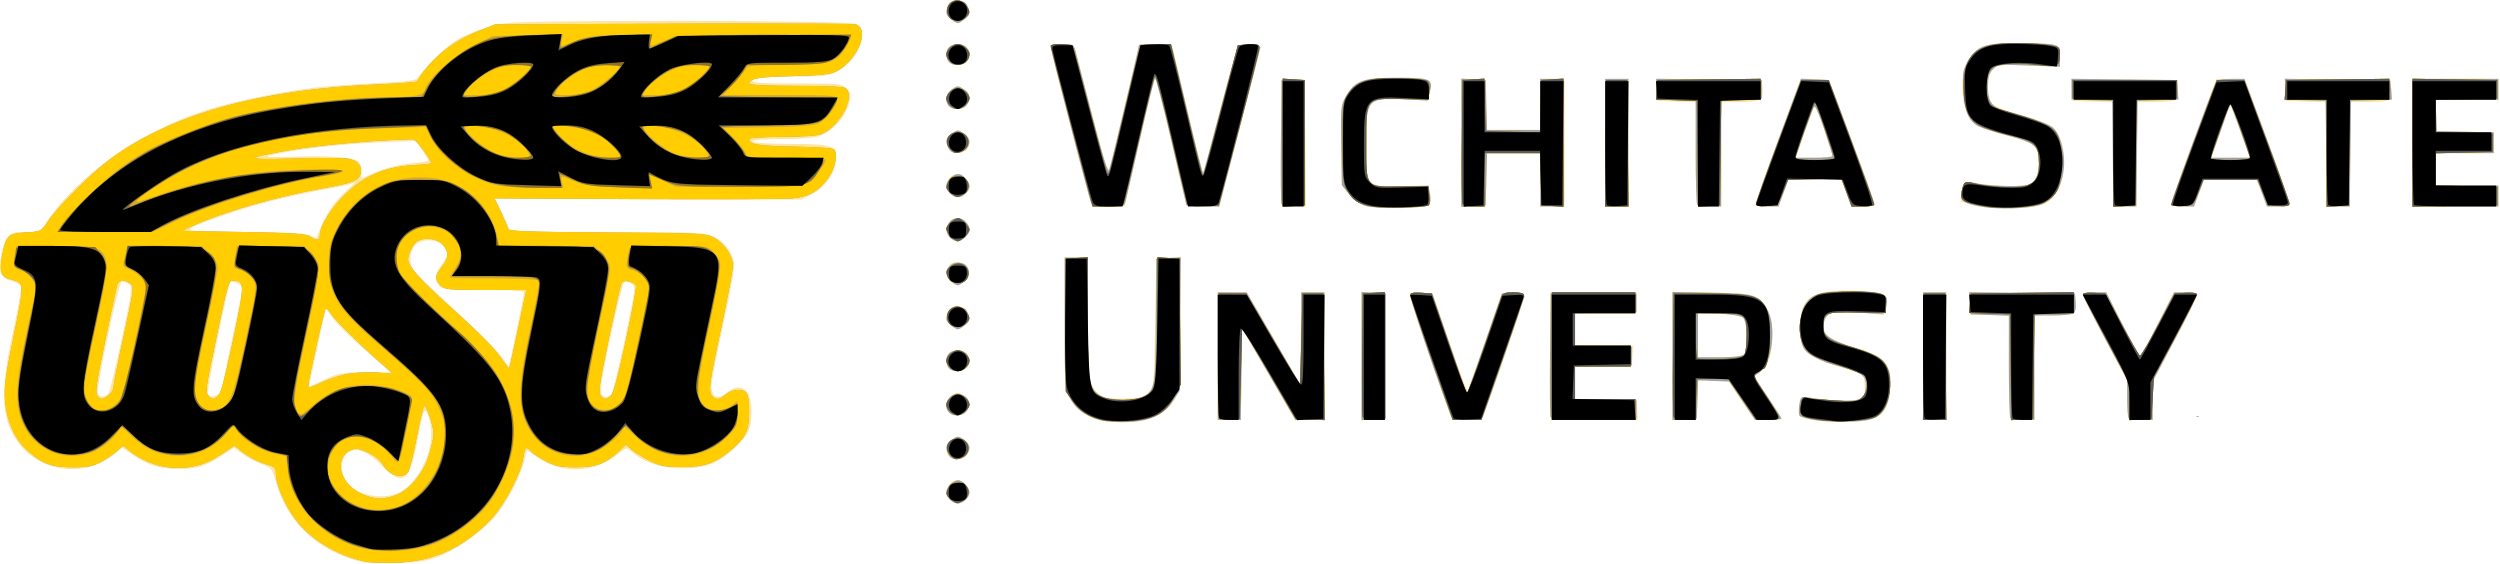 <svg xmlns:rdf="http://www.w3.org/1999/02/22-rdf-syntax-ns#" xmlns="http://www.w3.org/2000/svg" xmlns:cc="http://creativecommons.org/ns#" xmlns:dc="http://purl.org/dc/elements/1.1/" id="svg3390" height="84.557" viewBox="0 0 375 84.557" width="375"><g id="g4247" transform="matrix(.348 0 0 .348 -1.78 -1.01)"><path id="path3414" fill="#fee49e" d="m417.87 2.902c-2.44-0.063-4.87 1.562-4.87 4.566 0 1.276 1 3.023 2.223 3.879 2.811 1.969 3.065 1.953 5.896-0.34 2.012-1.629 2.2-2.296 1.342-4.75-0.782-2.237-2.69-3.307-4.59-3.356zm-116.03 9.002c-35.85-0.067-72.774 0.247-78.598 1.004-3.99 0.518-10.74 2.388-15 4.156-6.243 2.592-9.125 4.585-14.865 10.277-3.917 3.884-7.532 7.846-8.035 8.805-0.791 1.508-3.491 1.877-19.961 2.736-21.693 1.131-29.7 2.076-47.514 5.598-21.216 4.194-33.279 8.358-51.018 17.611-15.364 8.015-33.935 24.279-41.656 36.48-2.691 4.252-2.705 4.258-8.873 4.295-5.409 0.032-6.426 0.354-8.184 2.588-2.16 2.746-3.763 11.906-2.68 15.318 0.414 1.303 2.12 2.522 4.549 3.25 2.138 0.641 4.066 1.664 4.285 2.273 0.219 0.609-1.353 9.207-3.494 19.107-5.789 26.766-5.293 37.994 2.129 48.24 9.489 13.098 29.285 15.365 41.85 4.793l3.016-2.537 5.176 3.482c6.277 4.224 11.426 5.712 19.457 5.627 7.809-0.083 11.069-1.083 18.008-5.521l5.656-3.617 3.398 2.592c1.869 1.425 5.53 3.399 8.137 4.389 4.537 1.722 4.809 2.05 6.373 7.676 4.442 15.977 15.382 27.376 31.744 33.072 5.983 2.083 8.191 2.313 19.258 2.018 9.773-0.261 13.809-0.814 18.5-2.529 7.761-2.838 18.228-10.008 24.242-16.607 5.201-5.707 11.459-17.369 13.307-24.799l1.174-4.721 4.639 3.191c10.683 7.351 25.033 6.601 35.057-1.834 2.831-2.382 3.334-2.503 4.869-1.174 5.635 4.877 11.36 7.019 20.021 7.492 11.217 0.612 17.694-1.637 25.064-8.703 6.082-5.831 7.127-8.194 7.127-16.096 0-8.998-4.502-12.473-10.273-7.934-4.545 3.575-7.137 2.291-6.922-3.428 0.064-1.712 2.415-13.595 5.223-26.404 3.083-14.066 4.868-24.371 4.506-26.02-1.082-4.927-4.455-9.211-8.805-11.186-3.952-1.794-6.972-1.921-46.01-1.941-38.921-0.021-41.816-0.141-42.289-1.772-0.279-0.963-1.728-4.225-3.219-7.25l-2.711-5.5 66 0.273 66 0.273 4.486-2.273c5.922-3.001 10.305-9.281 10.424-14.934 0.131-6.207-1.64-6.808-20.102-6.826-9.032-0.009-15.441-0.419-15.809-1.014-0.399-0.646 3.741-1.002 11.691-1.006 6.77-0.003 13.982-0.471 16.027-1.039 6.596-1.832 12.748-8.59 14.238-15.641 0.523-2.476 0.213-3.644-1.393-5.25-1.945-1.945-3.193-2.064-21.533-2.064-16.895 0-19.392-0.198-18.893-1.5 0.478-1.245 3.24-1.5 16.256-1.5 14.273 0 16.083-0.202 20.145-2.25 9.23-4.654 14.16-17.332 7.95-20.458-1.53-0.77-36.31-1.219-72.16-1.287zm573.16 9.506c-14.461-0.007-17.888 1.262-21.732 8.049-2.945 5.199-3.103 16.007-0.324 22.129 2.314 5.097 4.975 6.576 17.816 9.9 5.357 1.387 10.353 3.126 11.102 3.865 1.94 1.915 2.631 9.95 1.16 13.5-0.68 1.641-2.201 3.29-3.379 3.666-2.986 0.952-16.138 0.651-22.143-0.508-2.75-0.531-5.302-0.66-5.672-0.287-1.101 1.112-2.123 8.175-1.189 8.223 0.474 0.024 3.111 0.692 5.861 1.484 7.141 2.057 25.833 1.511 30.326-0.885 9.718-5.182 10.964-27.902 1.84-33.541-1.741-1.076-7.635-3.196-13.098-4.711-5.463-1.515-10.75-3.574-11.75-4.574-2.741-2.741-2.537-12.097 0.326-14.961 2.04-2.04 2.791-2.117 15.5-1.584l13.36 0.561v-4.396c0-3.945-0.283-4.477-2.75-5.162-1.512-0.42-8.375-0.764-15.25-0.768zm-378.79 0.41-3.715 15.791c-6.027 25.624-9.441 39.568-9.766 39.893-0.167 0.167-3.176-10.812-6.688-24.398-3.511-13.586-6.779-26.164-7.262-27.951-0.84-3.111-1.089-3.25-5.83-3.25-3.523 0-4.953 0.395-4.953 1.367 0 1.54 16.962 66.716 17.666 67.883 0.249 0.412 3.534 0.75 7.303 0.75h6.852l2.123-9.25c1.168-5.088 3.983-17.35 6.256-27.25 2.272-9.9 4.42-18.34 4.771-18.756 0.352-0.415 3.281 10.835 6.508 25s6.229 26.768 6.67 28.006c0.726 2.037 1.453 2.25 7.662 2.25h6.859l8.812-33.75c4.847-18.562 8.857-34.2 8.914-34.75 0.129-1.257-8.362-1.935-9.535-0.762-0.477 0.477-3.997 12.938-7.824 27.691s-7.122 26.987-7.322 27.188c-0.2 0.2-3.299-12.119-6.887-27.377l-6.523-27.74-7.047-0.293-7.045-0.291zm-78.21 0.084c-3.144 0-5 1.67-5 4.5 0 1.155 0.539 2.639 1.199 3.299 0.66 0.66 2.371 1.201 3.801 1.201 3.144 0 5-1.67 5-4.5s-1.855-4.5-5-4.5zm189.2 14.5c-14.672 0-18.046 1.236-21.969 8.055-2.151 3.74-2.255 4.834-2 21.105l0.27 17.161 3.11 3.837c1.897 2.342 4.626 4.316 7 5.064 4.937 1.556 25.818 1.249 27.471-0.404 0.737-0.737 0.921-2.494 0.498-4.75l-0.67-3.581-11.53 0.255c-15.61 0.347-15.38 0.628-15.38-18.742 0-18.955-0.088-18.837 13.742-18.676 5.548 0.065 10.672 0.243 11.385 0.396 0.764 0.164 1.694-1.27 2.266-3.49 1.488-5.784 0.471-6.231-14.191-6.231zm27.8 0.395v27.605 27.604l5.25-0.303 5.25-0.301 0.283-11.25 0.283-11.25h11.467 11.467v11.551 11.553l5.25-0.303 5.25-0.301v-27-27l-5.25-0.303-5.25-0.303v11.053 11.053h-11.467-11.465l-0.285-10.75-0.283-10.75-5.25-0.303-5.25-0.303zm83.889 0.066 0.307 4.769 0.305 4.769 8.25 0.289 8.25 0.291v21.793c0 11.986 0.299 22.092 0.666 22.459 0.367 0.367 2.842 0.668 5.5 0.668h4.834v-22.5-22.5h7.877c8.942 0 10.445-0.936 9.941-6.186l-0.32-3.314-22.8-0.269-22.81-0.27zm179 0 0.307 4.769 0.305 4.769 8.75 0.289 8.75 0.289v22.461 22.461h5 5v-22.5-22.5l7.75-0.016c4.263-0.008 8.343-0.392 9.068-0.852 0.827-0.524 1.2-2.292 1-4.734l-0.32-3.898-22.8-0.269-22.81-0.27zm92 0 0.307 4.769 0.305 4.769 8.75 0.289 8.75 0.289v22.461 22.461h5 5v-22.5-22.5l7.75-0.016c4.263-0.008 8.343-0.392 9.068-0.852 0.827-0.524 1.2-2.292 1-4.734l-0.4-3.898-22.8-0.269-22.81-0.27zm-292.89 0.039v27.5 27.5h5 5v-27.5-27.5h-5-5zm84.314 0-10.014 26.977c-5.508 14.837-9.778 27.212-9.49 27.5 0.288 0.288 2.638 0.523 5.223 0.523h4.699l2.188-6 2.188-6h11.201 11.201l2.326 6 2.328 6h4.918c3.013 0 4.918-0.443 4.918-1.141 0-1.262-17.651-49.326-19.137-52.109-0.725-1.359-2.232-1.75-6.74-1.75h-5.809zm179.14 0-9.732 26.25c-5.353 14.438-9.73 26.812-9.727 27.5 0.004 0.831 1.664 1.25 4.951 1.25h4.947l2.188-6 2.188-6h11.244 11.244l2.244 6 2.244 6h4.877c3.228 0 4.884-0.423 4.893-1.25 0.008-0.688-4.352-13.062-9.688-27.5l-9.701-26.25h-6.086-6.086zm84.547 0v27.5 27.5h18.5 18.5v-4.5-4.5h-13.5-13.5v-7-7h12.5 12.5v-4.471-4.469l-12.25-0.281-12.25-0.279-0.295-6.75-0.297-6.75h13.547 13.545v-4.5-4.5h-18.5-18.5zm-487.5 0.5-0.268 25.982c-0.147 14.291-0.049 26.553 0.219 27.25 0.303 0.79 2.383 1.268 5.533 1.268h5.047l-0.266-27.25-0.266-27.25h-5-5zm-139.5 2.77c-0.671 0-1.342 0.38-2.5 1.139-2.679 1.755-3.317 5.375-1.301 7.391 1.901 1.901 6.592 1.458 7.766-0.734 1.634-3.054 1.23-4.891-1.465-6.656-1.158-0.759-1.829-1.139-2.5-1.139zm548.56 7.959c0.166 0.166 2.107 5.358 4.311 11.537l4.008 11.234h-8.266-8.264l3.955-11.537c2.175-6.345 4.09-11.401 4.256-11.234zm-179.17 0.041c0.39-0.386 7.61 20.483 7.61 21.982 0 0.411-3.593 0.748-7.984 0.748h-7.982l3.982-11.166c2.191-6.141 4.162-11.346 4.381-11.564zm-369.4 11c-0.671 0-1.342 0.38-2.5 1.139-2.695 1.766-3.099 3.603-1.465 6.656 0.662 1.237 2.092 1.935 3.965 1.935 5.063 0 6.753-5.805 2.5-8.592-1.158-0.759-1.829-1.139-2.5-1.139zm-233.35 4.451l2.414 3.889c1.328 2.139 2.555 4.172 2.725 4.518 0.17 0.346-3.198 0.949-7.484 1.34-4.91 0.448-10.29 1.753-14.543 3.525l-6.75 2.812-0.016-2.652c-0.008-1.459-0.42-3.293-0.916-4.076-1.34-2.129-11.71-3.077-28.06-2.565-10.738 0.336-13.502 0.197-10.65-0.535 9.264-2.377 30.468-4.931 46.219-5.566l17.07-0.689zm233.28 14.279c-4.192 0-6.345 5.427-3.344 8.428 0.864 0.864 2.406 1.572 3.428 1.572 2.28 0 5-2.582 5-4.744 0-2.214-2.944-5.256-5.084-5.256zm-259.97 3.674c0.182 0.101-0.604 0.948-2.119 2.232-2.021 1.713-5.121 4.942-6.891 7.176s-4.176 6.421-5.348 9.305l-2.131 5.242-2.978-1.27c-2.13-0.9-10.26-1.29-28.48-1.35-29.114-0.097-28.922 0.064-8.582-7.203 11.947-4.269 29.421-8.706 44.514-11.303 5.188-0.893 10.363-2.091 11.5-2.664 0.284-0.143 0.453-0.194 0.514-0.16zm260.05 15.326c-4.266 0-6.46 5.395-3.428 8.428 0.864 0.864 2.29 1.572 3.17 1.572 2.214 0 5.258-2.944 5.258-5.084 0-2.313-2.647-4.916-5-4.916zm-228 9.59c2.446 0 4.892 0.795 6.18 2.385 2.389 2.951 2.303 3.983-0.68 8.025-2.867 3.886-3.19 7.166-0.928 9.428 1.308 1.308 4.489 1.572 19 1.572 13.297 0 17.418 0.296 17.389 1.25-0.021 0.688-1.491 8.096-3.266 16.465l-3.227 15.217-4.043-5.225c-2.23-2.87-11.33-11.89-20.24-20.03-8.9-8.14-16.64-15.65-17.19-16.68-1.56-2.914-1.179-7.556 0.82-10.025 1.288-1.59 3.733-2.385 6.18-2.385zm324 7.305-5.25 0.303-5.25 0.303-0.5 27.723c-0.49 27.172-0.545 27.77-2.772 29.994-1.901 1.899-3.532 2.318-10 2.564-9.079 0.345-11.979-0.816-14.477-5.795-1.529-3.048-1.749-6.719-1.75-29.236l-0.002-25.75h-5-5v28.039c0 25.595 0.166 28.363 1.902 31.75 2.498 4.871 5.786 7.843 10.643 9.621 6.16 2.256 19.973 1.99 25.438-0.488 5.628-2.553 7.737-4.455 10.125-9.133 1.72-3.37 1.89-6.2 1.89-31.79v-28.092zm-96.523 2.059c-0.625 0.015-1.278 0.141-1.945 0.396-2.432 0.933-3.016 5.456-0.994 7.689 2.205 2.437 3.617 2.465 6.502 0.129 3.776-3.058 0.812-8.319-3.562-8.215zm-142.96 8.047c0.604 0 1.911 0.594 2.904 1.32 1.722 1.259 1.584 2.375-2.963 23.75-2.624 12.336-5.206 22.992-5.738 23.68-0.532 0.688-1.532 1.25-2.223 1.25-3.381 0-3.188-2.761 1.838-26.25 2.89-13.509 5.557-23.75 6.182-23.75zm-169.79 0.18c0.94 0.133 3.996 1.483 5.012 2.275 0.13 0.102-1.782 9.524-4.25 20.939-2.47 11.42-4.49 21.61-4.49 22.65 0 1.039-0.87 2.356-1.934 2.926-2.629 1.407-3.749 1.301-4.408-0.416-0.489-1.275 8.866-47.407 9.805-48.346 0.036-0.036 0.127-0.042 0.262-0.023zm-46.938 0.096c0.649-0.027 1.771 0.411 2.678 1.074 1.825 1.334 1.734 2.077-2.904 23.764-2.633 12.312-5.242 22.949-5.797 23.637-1.415 1.754-3.709 1.555-4.453-0.385-0.816-2.126 8.867-47.599 10.23-48.049 0.072-0.024 0.153-0.037 0.246-0.041zm741.14 3.967c-13.72 0.24-17.93 4.28-17.93 15.45 0 10.934 1.561 12.417 19 18.055l8.5 2.748 0.305 4.754c0.282 4.404 0.098 4.834-2.5 5.844-2.63 1.022-12.111 0.691-21.406-0.748-3.53-0.547-3.615-0.482-4.225 3.272-0.342 2.107-0.246 4.207 0.215 4.668 0.46 0.46 3.037 1.23 5.725 1.709 8.489 1.514 24.621 0.732 27.793-1.346 4.063-2.662 5.876-7.875 5.391-15.498-0.363-5.697-0.765-6.737-3.58-9.252-1.744-1.558-5.768-3.548-8.943-4.422-10.606-2.919-14.386-4.634-15.473-7.018-1.558-3.419-0.195-7.364 2.959-8.562 2.476-0.941 13.618-0.554 20.352 0.707 2.367 0.443 2.669 0.137 3.227-3.297 0.919-5.664-0.369-6.355-12.936-6.947-2.363-0.111-4.517-0.155-6.477-0.121zm-72.93 0.58v27.637 27.637l5.25-0.303 5.25-0.301 0.291-8.25 0.289-8.25h6.418 6.418l5.793 8.459 5.791 8.461 5.75 0.039c3.163 0.022 5.75-0.202 5.75-0.498s-2.671-4.508-5.934-9.361l-5.932-8.824 2.885-2.131c3.49-2.58 4.968-7.381 4.973-16.145 0.005-7.425-1.963-12.236-6.312-15.43-2.54-1.865-4.506-2.103-19.75-2.404l-16.93-0.33zm-134 0.065v27.605 27.604l5.25-0.303 5.25-0.301v-27-27l-5.25-0.303-5.25-0.303zm261.89 0.066 0.307 4.769 0.305 4.769 8.25 0.289 8.25 0.291v21.793c0 11.986 0.299 22.092 0.666 22.459 0.367 0.367 2.842 0.668 5.5 0.668h4.834v-22.5-22.5l7.75-0.016c4.263-0.008 8.343-0.392 9.068-0.852 0.827-0.524 1.2-2.292 1-4.734l-0.32-3.89-22.8-0.27-22.81-0.26zm-323.89 0.04v27.5 27.5h4.979 4.979l0.271-19.668 0.271-19.668 11.48 19.668 11.48 19.668h6.269 6.269v-27.5-27.5h-4.979-4.979l-0.271 19.75-0.271 19.75-11.5-19.736-11.5-19.736-6.25-0.014-6.25-0.014zm304 0v27.5 27.5h5 5v-27.5-27.5h-5-5zm73.99 0c-3.16 0-4.99 0.431-4.99 1.176 0 0.647 4.275 9.188 9.5 18.979l9.5 17.799v7.857c0 4.321 0.299 8.155 0.666 8.521 0.367 0.367 2.842 0.668 5.5 0.668h4.834l0.014-8.25 0.014-8.25 9.826-18.5c5.404-10.175 9.647-18.838 9.428-19.25-0.22-0.412-2.592-0.75-5.271-0.75h-4.871l-7.174 14.137-7.172 14.137-2.981-5.387c-1.639-2.963-4.971-9.324-7.406-14.137l-4.426-8.75h-4.99zm-249.34 0.127c-0.562-0.004-1.159 0.015-1.762 0.059l-4.387 0.314-7.184 20.5c-3.951 11.275-7.354 20.921-7.562 21.438-0.209 0.516-3.726-8.709-7.816-20.5l-7.438-21.438h-5c-3.91 0-4.936 0.327-4.703 1.5 0.224 1.131 10.065 29.898 17.703 51.75 0.289 0.826 2.627 1.25 6.887 1.25h6.447l1.576-4.25c7.84-21.143 17.22-49.408 16.613-50.064-0.31-0.336-1.688-0.547-3.375-0.559zm14.852 0.373-0.268 25.982c-0.147 14.291-0.049 26.553 0.219 27.25 0.368 0.959 4.997 1.268 19.074 1.268h18.59l-0.309-4.25-0.307-4.25-13.25-0.279-13.25-0.279v-6.939-6.941l12.25-0.281 12.25-0.279 0.307-4.25 0.309-4.25h-12.559-12.557v-6.971-6.973l13.25-0.277 13.25-0.279v-4-4h-18.5-18.5zm-255.63 5.498c-2.443-0.063-4.871 1.561-4.871 4.566 0 1.276 1 3.023 2.223 3.879 2.811 1.969 3.065 1.953 5.896-0.34 2.012-1.629 2.2-2.296 1.342-4.75-0.782-2.237-2.69-3.307-4.59-3.356zm-272.36 0.859 3.102 4.4c1.706 2.42 8.003 8.639 13.996 13.82l10.896 9.422-11.004 0.033c-10.168 0.031-11.508 0.269-17.613 3.123l-6.609 3.09 2.916-13.623c1.603-7.493 3.23-15.119 3.615-16.945l0.701-3.32zm591.49 1.9l8.91 0.428c5.313 0.254 9.553 0.958 10.5 1.744 1.955 1.622 2.26 14.004 0.391 15.873-0.761 0.761-4.6 1.201-10.5 1.201h-9.301v-9.623-9.623zm-319 16.246c-3.144 0-5 1.67-5 4.5 0 1.155 0.539 2.639 1.199 3.299 0.66 0.66 2.371 1.201 3.801 1.201 3.144 0 5-1.67 5-4.5s-1.855-4.5-5-4.5zm0 18.27c-0.671 0-1.342 0.38-2.5 1.139-2.679 1.755-3.317 5.375-1.301 7.391 1.901 1.901 6.592 1.458 7.766-0.734 1.634-3.054 1.23-4.891-1.465-6.656-1.158-0.759-1.829-1.139-2.5-1.139zm-229.96 7.731c1.346 0 2.959 5.292 2.959 9.709 0 10.468-6.915 22.686-14.674 25.928-6.206 2.593-15.679 1.067-20.508-3.303-2.901-2.625-4.21-7.976-2.789-11.406 2.533-6.115 8.79-5.127 16.453 2.598 9.355 9.431 12.27 7.392 15.617-10.924 1.267-6.931 2.591-12.602 2.941-12.602zm763.59 2.371c0.395 0.208 0.775 0.352 1.105 0.379 0.008 0.001 0.015-0.001 0.023 0 0.031-0.117 0.059-0.243 0.084-0.379h-1.213zm-533.63 8.89c-0.671 0-1.342 0.38-2.5 1.139-2.679 1.755-3.317 5.375-1.301 7.391 1.901 1.901 6.592 1.458 7.766-0.734 1.634-3.054 1.23-4.891-1.465-6.656-1.158-0.759-1.829-1.139-2.5-1.139zm-0.084 18.73c-4.192 0-6.345 5.427-3.344 8.428 0.864 0.864 2.406 1.572 3.428 1.572 2.28 0 5-2.582 5-4.744 0-2.214-2.944-5.256-5.084-5.256z"></path><path id="path3412" fill="#a0a0a0" d="m418 3.404c-2.895 0-3.613 0.459-4.455 2.853-0.864 2.457-0.679 3.119 1.336 4.75 1.287 1.042 2.691 1.897 3.119 1.897 0.428 0 1.832-0.854 3.119-1.897 2.014-1.631 2.2-2.293 1.336-4.75-0.84-2.394-1.55-2.853-4.45-2.853zm-93.121 9.641c-9.258 0.006-19.36 0.028-29.879 0.068l-76.5 0.291-7.789 3.158c-8.97 3.638-16.96 9.434-22.11 16.051-1.98 2.54-3.6 4.924-3.6 5.297 0 0.374-7.088 0.961-15.75 1.303-52.091 2.058-91.549 13.195-117.86 33.268-7.997 6.1-21.83 20.114-25.85 26.188-2.581 3.9-2.835 4.021-9.217 4.428-7.739 0.493-8.563 1.282-10.24 9.805-1.39 7.066-0.486 9.536 3.842 10.486 5.728 1.258 5.752 1.761 1.1 24.266-3.55 17.17-4.186 21.905-3.736 27.85 0.68 8.988 4.343 17.07 9.881 21.811 6.646 5.689 10.351 7.026 19.418 7 7.022-0.02 8.71-0.391 12.852-2.818 2.623-1.537 5.662-3.688 6.756-4.781 1.984-1.984 1.993-1.985 4.148 0.014 3.932 3.646 11.487 6.961 17.365 7.619 8.41 0.942 15.536-0.769 22.463-5.394l5.93-3.961 4.303 3.285c2.367 1.807 6.395 3.87 8.951 4.586 4.13 1.156 4.648 1.618 4.648 4.135 0 4.545 3.783 13.393 8.418 19.689 6.357 8.636 17.878 15.632 30.082 18.268 2.2 0.475 8.295 0.707 13.545 0.514 16.267-0.599 29.444-6.811 41.258-19.451 5.381-5.757 12.563-19.696 13.412-26.027 0.593-4.419 1.315-4.958 3.35-2.506 0.72 0.868 3.588 2.76 6.373 4.205 4.253 2.208 6.354 2.627 13.133 2.615 8.594-0.015 12.433-1.502 18.674-7.238l2.742-2.522 2.258 2.07c1.241 1.139 4.731 3.315 7.756 4.836 4.729 2.377 6.692 2.764 14 2.752 9.675-0.015 14.025-1.487 20.861-7.059 6.605-5.383 8.131-8.533 8.135-16.789 0.002-4.155-0.488-7.543-1.195-8.25-1.832-1.832-6.227-1.431-8.801 0.801-2.649 2.297-4.103 2.497-5.801 0.799-1.918-1.918-1.489-5.28 3.801-29.799 2.75-12.747 5-24.646 5-26.441 0-4.127-3.482-9.349-8.004-12.006-3.356-1.972-5.21-2.066-46.246-2.353-34.414-0.241-42.75-0.555-42.75-1.609 0-0.888-5.582-13.09-5.988-13.09-0.007 0 27.551 0.147 61.238 0.326 33.688 0.18 64.047 0.033 67.465-0.326 7.256-0.762 11.429-3.204 15.594-9.131 2.811-4 4.027-10.366 2.309-12.09-0.428-0.429-8.271-0.923-17.43-1.1-15.54-0.296-19.16-0.919-19.16-3.299 0-0.483 6.271-0.877 13.936-0.877 7.664 0 15.202-0.479 16.75-1.065 7.933-2.997 15.11-15.741 11.115-19.736-0.855-0.855-7.044-1.199-21.5-1.199-11.165 0-20.301-0.396-20.301-0.879 0-2.273 3.673-2.931 18.5-3.32 12.129-0.318 16.726-0.808 19-2.022 9.309-4.969 14.86-18.657 8.234-20.305-0.922-0.229-21.083-0.354-48.855-0.334zm550.12 8.381c-14.446-0.026-17.828 1.22-21.797 8.033-1.993 3.421-2.248 5.006-1.926 11.945 0.422 9.085 2.328 13.727 6.531 15.9 1.526 0.789 7.258 2.611 12.734 4.049 11.51 3.022 13.46 4.631 13.46 11.114 0 5.398-1.659 9.194-4.402 10.068-2.949 0.94-16.132 0.628-22.098-0.523-5.624-1.085-6.021-0.882-6.959 3.572-0.774 3.675 0.717 4.879 7.756 6.269 7.621 1.505 21.815 1.09 26.699-0.781 5.484-2.101 8.875-7.517 9.697-15.488 0.727-7.044-1.779-15.851-5.137-18.051-2.45-1.605-11.19-4.612-19.36-6.658-6.4-1.603-8.2-3.896-8.2-10.471 0-4.284 0.473-5.973 2.137-7.637 2.026-2.026 2.83-2.11 15.5-1.627l13.36 0.51v-4.354c0-3.902-0.285-4.432-2.75-5.102-1.512-0.411-8.375-0.757-15.25-0.77zm-456.78 0.479c-3.351 0-5.221 1.612-5.221 4.5 0 1.155 0.539 2.639 1.199 3.299 1.992 1.992 6.597 1.451 7.869-0.926 1.745-3.26-0.279-6.873-3.848-6.873zm44.74 0c-3.546 0-4.961 0.393-4.961 1.377 0 1.236 16.373 64.343 17.48 67.373 0.305 0.836 2.751 1.25 7.379 1.25 6.355 0 6.967-0.185 7.455-2.25 0.293-1.238 3.109-13.5 6.258-27.25 3.149-13.75 6.015-25.336 6.371-25.746 0.356-0.41 3.553 11.74 7.104 27l6.455 27.746 7.059 0.289 7.059 0.291 8.822-33.791c4.852-18.584 8.874-34.239 8.939-34.789 0.145-1.223-8.331-1.952-9.469-0.814-0.448 0.448-3.968 12.911-7.824 27.693-3.856 14.783-7.178 27.043-7.381 27.246-0.203 0.203-2.993-10.766-6.201-24.377s-6.231-26.211-6.717-27.998l-0.883-3.25h-6.953c-3.824 0-6.953 0.24-6.953 0.533 0 1.214-12.114 52.113-12.805 53.801-0.505 1.235-2.807-6.127-7.037-22.5-3.458-13.384-6.726-26.021-7.262-28.084-0.961-3.699-1.042-3.75-5.936-3.75zm144.25 14.516c-14.69-0.018-18.055 1.212-21.982 8.039-2.151 3.74-2.255 4.834-2 21.105l0.27 17.16 3.11 3.837c1.89 2.333 4.635 4.322 7 5.072 4.653 1.477 25.904 1.155 27.475-0.416 0.622-0.622 0.778-2.535 0.379-4.662l-0.678-3.607-11.273 0.227c-15.88 0.321-15.51 0.752-15.51-18.316 0-20.061 0.14-20.194 20-18.975l6.5 0.398 0.932-3.709c1.429-5.691 0.395-6.137-14.217-6.154zm27.79 0.378v27.605 27.604l5.25-0.303 5.25-0.301 0.283-11.25 0.283-11.25h11.467 11.467v11.5 11.5h5 5v-27.5-27.5h-5-5v11 11h-11.467-11.465l-0.285-10.75-0.283-10.75-5.25-0.303-5.25-0.303zm146.38 0.02-9.711 26.293c-5.341 14.461-9.701 26.855-9.688 27.543 0.016 0.825 1.675 1.25 4.889 1.25h4.867l2.188-6 2.188-6h11.312 11.312l2.188 6 2.188 6h4.947c3.297 0 4.942-0.417 4.934-1.25-0.007-0.688-4.394-12.95-9.75-27.25l-9.738-26-6.062-0.293-6.062-0.293zm-62.375 0.047v4.519 4.519h8.5 8.5v22.332c0 12.283 0.299 22.633 0.666 23 0.367 0.367 2.842 0.668 5.5 0.668h4.834v-22.961-22.961l8.75-0.289 8.75-0.289v-4-4l-22.75-0.271-22.75-0.27zm179 0v4.481 4.481l8.75 0.289 8.75 0.289 0.27 22.75 0.268 22.75h4.963 4.963l0.268-22.75 0.27-22.75 8.805-0.291 8.807-0.289-0.307-4.211-0.3-4.209-22.75-0.269-22.75-0.27zm92 0v4.481 4.481l8.75 0.289 8.75 0.289 0.27 22.75 0.268 22.75h4.963 4.963l0.268-22.75 0.27-22.75 8.805-0.291 8.807-0.289-0.307-4.211-0.5-4.209-22.7-0.269-22.8-0.27zm-293 0.039v27.5 27.5h5 5v-27.5-27.5h-5-5zm269.81 0c-4.45 0-5.954 0.395-6.676 1.75-1.54 2.901-19.13 50.746-19.13 52.044 0 0.775 1.74 1.205 4.879 1.205h4.877l2.244-6 2.244-6h11.256 11.256l2.244 6 2.244 6h4.877c3.23 0 4.884-0.422 4.891-1.25 0.006-0.688-4.368-13.062-9.721-27.5l-9.73-26.25h-5.746zm78.186 0v27.5 27.5h18.5 18.5v-4.5-4.5h-13.5-13.5v-7-7h12.5 12.5v-4.471-4.469l-12.25-0.281-12.25-0.279-0.295-6.75-0.297-6.75h13.547 13.545v-4.5-4.5h-18.5-18.5zm-487.5 0.5-0.268 25.982c-0.147 14.291-0.039 26.58 0.24 27.307 0.347 0.903 2.014 1.224 5.268 1.016l4.76-0.305v-27-27h-5-5zm-139.5 2.769c-0.671 0-1.342 0.38-2.5 1.139-2.679 1.755-3.317 5.375-1.301 7.391 1.901 1.901 6.592 1.458 7.766-0.734 1.634-3.054 1.23-4.891-1.465-6.656-1.158-0.759-1.829-1.139-2.5-1.139zm548.56 7.953c0.193 0.193 2.158 5.395 4.367 11.562l4.018 11.215h-8.457-8.455l1.846-4.75c1.015-2.612 2.855-7.817 4.088-11.564 1.233-3.748 2.401-6.656 2.594-6.463zm-179.35 0.746c0.665 0.138 2.115 3.483 4.166 9.639 1.99 5.992 3.62 11.233 3.62 11.644 0 0.411-3.585 0.748-7.967 0.748h-7.967l3.564-10.25c1.959-5.638 3.911-10.876 4.336-11.643 0.062-0.112 0.141-0.158 0.236-0.139zm-369.21 10.301c-0.671 0-1.342 0.38-2.5 1.139-2.695 1.766-3.099 3.603-1.465 6.656 2.04 3.811 8.965 1.407 8.965-3.113 0-1.048-1.125-2.642-2.5-3.543-1.158-0.759-1.829-1.139-2.5-1.139zm-234.9 3.754c1.22-0.018 7.9 8.783 7.9 10.402 0 0.161-3.712 0.529-8.25 0.82-11.629 0.745-20.193 4.364-28.324 11.971-6.03 5.637-11.43 14.109-11.43 17.919 0 2.551-1.183 2.853-3.939 1.002-2.056-1.381-6.621-1.717-29-2.139l-26.561-0.5 4-1.846c13.613-6.277 35.971-12.747 57.26-16.572 12.44-2.235 14.808-3.144 15.729-6.043 0.997-3.14-1.155-5.886-5.207-6.646-2.031-0.381-12.487-0.422-23.236-0.092-22.454 0.69-22.463-0.086-0.045-3.906 11.343-1.933 37.475-4.168 51.1-4.371zm235.07 14.977c-2.143 0-5.174 2.977-5.174 5.082 0 0.975 0.708 2.481 1.572 3.346 0.864 0.864 2.406 1.572 3.428 1.572 2.28 0 5-2.582 5-4.744 0-2.097-2.901-5.256-4.826-5.256zm-0.174 19c-4.266 0-6.46 5.395-3.428 8.428 0.864 0.864 2.29 1.572 3.17 1.572 2.214 0 5.258-2.944 5.258-5.084 0-2.313-2.647-4.916-5-4.916zm-228.21 8.953c2.396 0.091 4.691 0.924 6.041 2.361 2.854 3.038 2.749 6.213-0.326 9.867-3.023 3.592-3.125 5.193-0.5 7.818 1.848 1.848 3.334 2 19.52 2h17.52l-0.533 2.25c-0.293 1.238-1.896 8.758-3.564 16.713-1.668 7.955-3.173 14.6-3.342 14.77-0.169 0.169-1.435-1.389-2.812-3.463-3.28-4.94-9.8-11.56-23.29-23.61-12.13-10.85-17.5-16.94-17.5-19.85 0-2.716 2.631-7.459 4.545-8.193 1.329-0.51 2.803-0.723 4.24-0.668zm324.3 7.939-5.295 0.303-5.293 0.305-0.178 26.68c-0.186 27.973-0.417 29.526-4.816 32.408-3.398 2.227-15.69 2.176-19.131-0.078-4.89-3.2-5.38-6.29-5.38-33.97v-25.531h-5-5v28.039c0 25.542 0.17 28.37 1.895 31.75 2.388 4.678 4.495 6.58 10.123 9.133 3.369 1.528 6.592 2.036 12.982 2.045 10.921 0.016 17.49-2.73 21.686-9.066l2.814-4.25 0.293-28.879 0.295-28.879zm-96.043 2.297c-4.328 0.025-6.837 4.94-3.084 7.979 1.244 1.007 2.611 1.832 3.039 1.832 0.428 0 1.795-0.825 3.039-1.832 2.726-2.207 2.121-6.666-1.041-7.67-0.68-0.216-1.335-0.312-1.953-0.309zm-312.42 7.811c5.04 0 5.035 1.623-0.086 25.795-3.245 15.319-5.33 23.079-6.422 23.91-2.044 1.556-2.444 1.565-3.916 0.094-1.73-1.73-1.684-2.071 3.537-27.049 4.403-21.067 4.912-22.75 6.887-22.75zm-47.832 0.064c1.048-0.089 2.328 0.302 3.553 1.197 1.614 1.18 1.432 2.61-2.809 22.021-2.501 11.42-4.542 21.62-4.542 22.68 0 1.057-1 2.622-2.223 3.478-2.744 1.922-3.222 1.931-4.75 0.09-0.973-1.173-0.283-5.934 3.443-23.75 2.564-12.256 4.889-23.071 5.164-24.033 0.293-1.025 1.108-1.596 2.156-1.686zm217.45 0.16c1.634 0.097 3.596 0.905 3.992 2.016 0.247 0.692-1.736 11.385-4.406 23.76-3.373 15.629-5.366 22.882-6.529 23.75-2.163 1.615-2.778 1.575-4.316-0.279-1.042-1.255-0.408-5.631 3.543-24.459 2.646-12.611 5.139-23.458 5.539-24.105 0.335-0.542 1.197-0.74 2.178-0.682zm527.75 4.33c-13.21-0.07-16.975 1.045-19.99 5.924-2.446 3.958-2.756 14.17-0.559 18.42 1.525 2.95 7.372 5.977 15.549 8.049 10.255 2.598 12.064 4.252 11.188 10.225-0.302 2.054-1.244 3.282-3.062 3.994-2.495 0.977-12.327 0.618-20.965-0.764-3.847-0.615-3.868-0.6-4.486 3.213-0.342 2.107-0.246 4.207 0.215 4.668 0.46 0.46 3.037 1.206 5.725 1.656 7.475 1.253 20.202 1.19 24.578-0.121 5.658-1.695 8.184-5.74 8.625-13.803 0.302-5.535 0.002-7.051-1.984-10.021-2.062-3.083-3.651-3.928-13.336-7.088-12.031-3.926-14.444-5.999-13.121-11.268 1.033-4.117 4.502-4.978 15.625-3.881 5.225 0.515 9.777 0.666 10.117 0.336 0.34-0.33 0.889-2.053 1.221-3.83 0.884-4.733-1.541-5.636-15.338-5.709zm-77 0.27v27.637 27.637l5.25-0.303 5.25-0.301 0.291-8.295 0.291-8.295 6.709 0.295 6.709 0.295 5.5 8.215 5.5 8.215 5.75 0.035c3.163 0.019 5.75-0.208 5.75-0.504s-2.671-4.508-5.934-9.361l-5.932-8.824 2.795-2.066c4.95-3.66 6.91-19.095 3.318-26.139-3.53-6.923-5.404-7.531-24.318-7.904l-16.93-0.34zm-134 0.065v27.605 27.604l5.25-0.303 5.25-0.301v-27-27l-5.25-0.303-5.25-0.303zm261.89 0.066 0.307 4.769 0.305 4.769 8.25 0.289 8.25 0.291v21.793c0 11.986 0.299 22.092 0.666 22.459 0.367 0.367 2.842 0.668 5.5 0.668h4.834v-22.5-22.5l7.75-0.016c4.263-0.008 8.343-0.392 9.068-0.852 0.827-0.524 1.2-2.292 1-4.734l-0.32-3.89-22.8-0.27-22.81-0.26zm-323.89 0.04v27.5 27.5h4.979 4.979l0.271-19.75 0.271-19.75 11.479 19.75 11.479 19.75h6.271 6.271v-27.5-27.5h-5-5v20.25l-0.002 20.25-11.748-20.225-11.75-20.227-6.25-0.023-6.25-0.025zm304 0v27.5 27.5h5 5v-27.5-27.5h-5-5zm73.99 0c-3.073 0-4.99 0.438-4.99 1.141 0 0.628 4.275 9.138 9.5 18.91l9.5 17.768v7.924c0 4.358 0.299 8.223 0.666 8.59 0.367 0.367 2.842 0.668 5.5 0.668h4.834v-8.283-8.281l9.867-18.684c5.427-10.277 9.627-18.925 9.334-19.219-0.293-0.293-2.653-0.533-5.242-0.533h-4.707l-7.236 14.105-7.234 14.105-2.492-4.356c-1.37-2.396-4.699-8.743-7.398-14.105l-4.908-9.75h-4.992zm-291.64 0.127c-1.687 0.011-3.065 0.223-3.375 0.559-0.606 0.656 8.773 28.921 16.613 50.064l1.576 4.25h6.311c4.913 0 6.448-0.363 6.936-1.633 1.839-4.792 17.521-50.094 17.781-51.367 0.24-1.174-0.779-1.5-4.693-1.5h-5l-2.41 7c-1.326 3.85-4.712 13.63-7.523 21.732l-5.111 14.732-7.479-21.732-7.477-21.732-4.387-0.314c-0.603-0.043-1.199-0.062-1.762-0.059zm57.148 0.373-0.268 25.982c-0.147 14.291-0.045 26.564 0.227 27.273 0.384 1.001 4.577 1.227 18.768 1.016l18.28-0.27v-4-4l-13.25-0.279-13.25-0.279v-6.939-6.941l12.25-0.281 12.25-0.279v-4-4l-12.25-0.281-12.25-0.281v-6.939-6.941l13.25-0.277 13.25-0.279v-4-4h-18.5-18.5zm-255.5 6c-2.895 0-3.613 0.459-4.455 2.853-0.864 2.457-0.679 3.119 1.336 4.75 1.287 1.042 2.691 1.897 3.119 1.897 0.428 0 1.832-0.854 3.119-1.897 2.014-1.631 2.2-2.293 1.336-4.75-0.84-2.39-1.55-2.85-4.45-2.85zm-272.19 0.594c0.409 0.057 0.965 0.592 1.406 1.414 1.236 2.3 11.351 12.442 20.779 20.834l6.5 5.785-6.004-0.523c-3.302-0.287-8.789-0.128-12.193 0.354-3.404 0.481-8.915 2.182-12.246 3.781-4.925 2.364-6.051 2.613-6.023 1.334 0.058-2.721 6.712-32.151 7.432-32.871 0.094-0.094 0.213-0.127 0.35-0.107zm591.19 1.67l8.91 0.428c5.313 0.254 9.553 0.958 10.5 1.744 1.955 1.622 2.26 14.004 0.391 15.873-0.761 0.761-4.6 1.201-10.5 1.201h-9.301v-9.623-9.623zm-318.78 16.246c-3.351 0-5.221 1.612-5.221 4.5 0 1.155 0.539 2.639 1.199 3.299 1.992 1.992 6.597 1.451 7.869-0.926 1.745-3.26-0.279-6.873-3.848-6.873zm-0.512 18.66c-3.654 0.151-6.384 5.265-3.51 8.139 2.221 2.221 6.731 1.447 8.018-1.377 1.361-2.987 0.328-5.306-2.898-6.5-0.546-0.202-1.087-0.283-1.609-0.262zm-229.64 5.34c1.056 0 3.932 8.828 3.932 12.072 0 1.494-0.927 5.719-2.061 9.389-2.537 8.214-9.188 15.723-15.439 17.434-5.127 1.403-7.095 1.338-12-0.396-5.876-2.078-10.5-7.507-10.5-12.328 0-4.093 1.748-6.399 5.781-7.629 2.648-0.807 10.555 3.351 12.193 6.412 2.625 4.906 8.332 6.793 10.961 3.625 0.649-0.782 2.353-7.532 3.785-15 1.432-7.468 2.938-13.578 3.348-13.578zm763.56 4.371c0.395 0.208 0.775 0.352 1.105 0.379 0.008 0.001 0.015-0.001 0.023 0 0.031-0.117 0.059-0.243 0.084-0.379h-1.213zm-533.63 8.89c-0.671 0-1.342 0.38-2.5 1.139-2.695 1.766-3.099 3.603-1.465 6.656 2.04 3.811 8.965 1.407 8.965-3.113 0-1.048-1.125-2.642-2.5-3.543-1.158-0.759-1.829-1.139-2.5-1.139zm0.174 18.73c-2.143 0-5.174 2.977-5.174 5.082 0 0.975 0.708 2.481 1.572 3.346 0.864 0.864 2.406 1.572 3.428 1.572 2.28 0 5-2.582 5-4.744 0-2.097-2.901-5.256-4.826-5.256z"></path><path id="path3410" fill="#ffcd00" d="m417.38 3.055c-2.844 0.199-5.245 3.353-3.394 6.811 1.306 2.441 5.227 2.687 7.447 0.467 2.009-2.009 1.976-2.708-0.26-5.469-1.117-1.38-2.5-1.899-3.793-1.809zm-92.496 9.99c-9.258 0.006-19.36 0.028-29.879 0.068l-76.5 0.291-7.789 3.158c-8.97 3.638-16.96 9.434-22.11 16.051-1.98 2.54-3.6 4.924-3.6 5.297 0 0.374-7.088 0.961-15.75 1.303-52.091 2.058-91.549 13.195-117.86 33.268-7.997 6.1-21.83 20.114-25.85 26.188-2.581 3.9-2.835 4.021-9.217 4.428-7.739 0.493-8.563 1.282-10.24 9.805-1.39 7.066-0.486 9.536 3.842 10.486 5.728 1.258 5.752 1.761 1.1 24.266-3.55 17.17-4.186 21.905-3.736 27.85 0.68 8.988 4.343 17.07 9.881 21.811 6.646 5.689 10.351 7.026 19.418 7 7.022-0.02 8.71-0.391 12.852-2.818 2.623-1.537 5.662-3.688 6.756-4.781 1.984-1.984 1.993-1.985 4.148 0.014 3.932 3.646 11.487 6.961 17.365 7.619 8.41 0.942 15.536-0.769 22.463-5.394l5.93-3.961 4.303 3.285c2.367 1.807 6.395 3.87 8.951 4.586 4.13 1.156 4.648 1.618 4.648 4.135 0 4.545 3.783 13.393 8.418 19.689 6.357 8.636 17.878 15.632 30.082 18.268 2.2 0.475 8.295 0.707 13.545 0.514 16.267-0.599 29.444-6.811 41.258-19.451 5.381-5.757 12.563-19.696 13.412-26.027 0.593-4.419 1.315-4.958 3.35-2.506 0.72 0.868 3.588 2.76 6.373 4.205 4.253 2.208 6.354 2.627 13.133 2.615 8.594-0.015 12.433-1.502 18.674-7.238l2.742-2.522 2.258 2.07c1.241 1.139 4.731 3.315 7.756 4.836 4.729 2.377 6.692 2.764 14 2.752 9.675-0.015 14.025-1.487 20.861-7.059 6.605-5.383 8.131-8.533 8.135-16.789 0.002-4.155-0.488-7.543-1.195-8.25-1.832-1.832-6.227-1.431-8.801 0.801-2.649 2.297-4.103 2.497-5.801 0.799-1.918-1.918-1.489-5.28 3.801-29.799 2.75-12.747 5-24.646 5-26.441 0-4.127-3.482-9.349-8.004-12.006-3.356-1.972-5.21-2.066-46.246-2.353-34.414-0.241-42.75-0.555-42.75-1.609 0-0.888-5.582-13.09-5.988-13.09-0.007 0 27.551 0.147 61.238 0.326 33.688 0.18 64.047 0.033 67.465-0.326 7.256-0.762 11.429-3.204 15.594-9.131 2.811-4 4.027-10.366 2.309-12.09-0.428-0.429-8.271-0.923-17.43-1.1-15.54-0.296-19.16-0.919-19.16-3.299 0-0.483 6.271-0.877 13.936-0.877 7.664 0 15.202-0.479 16.75-1.065 7.933-2.997 15.11-15.741 11.115-19.736-0.855-0.855-7.044-1.199-21.5-1.199-11.165 0-20.301-0.396-20.301-0.879 0-2.273 3.673-2.931 18.5-3.32 12.129-0.318 16.726-0.808 19-2.022 9.309-4.969 14.86-18.657 8.234-20.305-0.922-0.229-21.083-0.354-48.855-0.334zm549.06 8.424c-16.7-0.076-22.44 4.63-22.44 18.386 0 10.583 2.189 15.251 8.369 17.854 2.547 1.072 7.106 2.516 10.131 3.207 12.611 2.883 13.959 4.116 13.986 12.803 0.018 5.702-1.235 7.781-5.543 9.203-3.716 1.226-16.885 0.577-22.826-1.127-3.537-1.014-4.137-0.545-4.967 3.891-0.701 3.749 0.537 4.537 9.738 6.195 7.592 1.368 22.302 0.389 25.914-1.727 6.012-3.522 7.197-6.36 7.197-17.25 0-14.387-1.065-15.441-21.717-21.49-8.55-2.505-8.738-2.628-9.879-6.436-1.304-4.354-0.547-10.289 1.586-12.422 2.182-2.182 9.258-2.817 19.023-1.707 9.879 1.123 10.444 0.871 10.471-4.635 0.015-3.034-0.214-3.225-4.734-3.945-2.612-0.416-9.051-0.777-14.307-0.801zm-455.94 0.435c-2.17 0-5 2.547-5 4.5 0 0.746 0.708 2.063 1.572 2.928 3.113 3.113 8.428 1.038 8.428-3.291 0-1.643-3.015-4.137-5-4.137zm85.459 0c-3.487 0-6.549 0.338-6.803 0.75-0.254 0.412-3.216 12.45-6.584 26.75-6.658 28.272-6.867 29.038-7.65 28.254-0.292-0.292-3.64-12.522-7.439-27.178s-7.176-27.08-7.504-27.611c-0.696-1.127-9.481-1.326-9.477-0.215 0.002 0.6 12.266 47.677 16.984 65.201l1.09 4.049h6.404c3.521 0 6.607-0.338 6.857-0.75 0.251-0.412 3.258-12.9 6.684-27.75s6.541-27.347 6.922-27.77c0.381-0.423 3.54 11.502 7.019 26.5s6.544 27.851 6.807 28.562c0.341 0.921 2.377 1.209 7.09 1l6.613-0.293 8.709-33c4.79-18.15 8.734-33.812 8.764-34.805 0.046-1.532-0.652-1.759-4.619-1.5l-4.676 0.305-7.269 27.861c-3.999 15.324-7.451 28.041-7.67 28.26-0.376 0.376-1.575-4.44-10.307-41.371l-3.606-15.25h-6.34zm104.29 14.648c-13.118-0.172-17.806 1.308-21.58 6.816-2.203 3.215-2.314 4.221-2.314 20.967 0 16.289 0.16 17.849 2.164 21.092 2.489 4.027 4.416 5.243 10.283 6.49 3.773 0.802 23.208 0.41 24.678-0.498 0.326-0.201 0.423-2.138 0.217-4.303l-0.375-3.934-11.98 0.109c-15.53 0.144-14.84 1.021-14.84-18.925 0-19.54-0.41-19.044 15.52-18.767l11.277 0.195 0.408-3.486c0.242-2.073-0.113-3.916-0.873-4.547-0.709-0.589-6.314-1.127-12.584-1.209zm-49.75 0.243v27.609 27.609l4.75-0.305 4.75-0.305v-27-27l-4.75-0.305-4.75-0.305zm121 0-4.75 0.305-4.75 0.305-0.283 11.281-0.283 11.281-11.717-0.281-11.717-0.281-0.283-11.305-0.283-11.303-4.717 0.303-4.717 0.305-0.268 25.982c-0.147 14.291-0.049 26.553 0.219 27.25 0.293 0.764 2.284 1.268 5.018 1.268h4.531v-11.5-11.5h11.967 11.967l0.283 11.25 0.283 11.25 4.75 0.305 4.75 0.305v-27.609-27.609zm366 0.064v27.545 27.545l18.25-0.273 18.25-0.271v-4-4l-13.25-0.279-13.25-0.279v-6.939-6.941l12.25-0.281 12.25-0.279v-4-4l-12.25-0.281-12.25-0.281v-6.939-6.941l13.25-0.277 13.25-0.279v-4-4l-18.25-0.273-18.25-0.271zm-281 0.006-22.25 0.27-22.25 0.27-0.305 4.209-0.307 4.211 8.807 0.289 8.805 0.291 0.27 22.803 0.268 22.805 4.732-0.305 4.731-0.303 0.27-22.75 0.268-22.75h8.482 8.48v-4.519-4.519zm271 0-22.25 0.27-22.25 0.27-0.307 4.25-0.309 4.25h9.059 9.057v23.055 23.055l4.75-0.305 4.75-0.305 0.27-22.75 0.268-22.75h8.482 8.48v-4.519-4.519zm-337.5 0.539-0.266 27.25-0.266 27.25h5.031 5.031l-0.266-27.25-0.266-27.25h-4.5-4.5zm84.02 0-9.709 26c-5.34 14.3-9.732 26.587-9.76 27.305-0.036 0.936 1.275 1.219 4.643 1 4.678-0.304 4.702-0.324 6.898-5.805l2.203-5.5 11.537-0.281 11.537-0.281 2.199 6.031 2.199 6.031h4.867c2.676 0 4.862-0.338 4.859-0.75s-4.429-12.675-9.836-27.25l-9.83-26.5h-5.904-5.904zm116.98 0v4 4l8.75 0.289 8.75 0.289v23.016 23.016l4.75-0.305 4.75-0.305 0.27-22.713 0.268-22.711 8.732-0.289 8.73-0.287v-4-4h-22.5-22.5zm62.174 0-9.838 26.434c-5.4 14.538-9.83 26.825-9.83 27.305 0 0.479 2.136 0.734 4.746 0.566 4.744-0.305 4.747-0.307 6.934-5.805l2.188-5.5h11.668 11.666l2.205 5.5c2.198 5.481 2.223 5.501 6.9 5.805 3.37 0.219 4.677-0.063 4.637-1-0.031-0.718-4.434-13.005-9.785-27.305l-9.729-26h-5.879-5.877zm-542.67 3.5c-2.17 0-5 2.547-5 4.5 0 0.746 0.708 2.063 1.572 2.928 0.864 0.864 2.29 1.572 3.17 1.572 1.976 0 5.258-2.861 5.258-4.584 0-1.881-2.87-4.416-5-4.416zm548.56 6.229c0.5 0.494 8.44 23.034 8.44 23.94 0 0.458-3.825 0.832-8.5 0.832s-8.5-0.221-8.5-0.49c0-1.078 8.281-24.562 8.562-24.281zm-179.17 0.041c0.218-0.218 2.084 4.694 4.146 10.916 2.063 6.222 3.958 11.877 4.211 12.564 0.345 0.939-1.682 1.25-8.146 1.25-4.799 0-8.607-0.423-8.607-0.955 0-1.098 7.797-23.176 8.396-23.775zm-369.45 12.731c-4.128 0-6.12 4.043-3.447 6.996 1.965 2.172 2.507 2.322 4.949 1.385 4.861-1.865 3.694-8.381-1.502-8.381zm-234.84 3.024c1.22-0.018 7.9 8.783 7.9 10.402 0 0.161-3.712 0.529-8.25 0.82-11.629 0.745-20.193 4.364-28.324 11.971-6.03 5.637-11.43 14.109-11.43 17.919 0 2.551-1.183 2.853-3.939 1.002-2.056-1.381-6.621-1.717-29-2.139l-26.561-0.5 4-1.846c13.613-6.277 35.971-12.747 57.26-16.572 12.44-2.235 14.808-3.144 15.729-6.043 0.997-3.14-1.155-5.886-5.207-6.646-2.031-0.381-12.487-0.422-23.236-0.092-22.454 0.69-22.463-0.086-0.045-3.906 11.343-1.933 37.475-4.168 51.1-4.371zm234.84 15.977c-2.251 0-3.281 0.644-4.18 2.617-1.053 2.31-0.919 2.838 1.133 4.5 2.702 2.188 2.673 2.183 5.051 0.91 4.419-2.365 3.006-8.027-2.004-8.027zm0.279 18c-1.595 0-5.223 3.165-5.223 4.557 0 0.794 0.9 2.343 2 3.443s2.45 2 3 2 1.9-0.9 3-2 2-2.45 2-3c0-1.178-3.652-5-4.777-5zm-228.44 8.953c2.396 0.091 4.691 0.924 6.041 2.361 2.854 3.038 2.749 6.213-0.326 9.867-3.023 3.592-3.125 5.193-0.5 7.818 1.848 1.848 3.334 2 19.52 2h17.52l-0.533 2.25c-0.293 1.238-1.896 8.758-3.564 16.713-1.668 7.955-3.173 14.6-3.342 14.77-0.169 0.169-1.435-1.389-2.812-3.463-3.28-4.94-9.8-11.56-23.29-23.61-12.13-10.85-17.5-16.94-17.5-19.85 0-2.716 2.631-7.459 4.545-8.193 1.329-0.51 2.803-0.723 4.24-0.668zm284.22 7.93l-4.75 0.305-4.75 0.305v28.586 28.588l2.727 3.934c3.081 4.444 6.78 6.932 12.416 8.35 2.121 0.533 7.387 0.8 11.699 0.594 10.895-0.521 16.128-3.281 19.895-10.49l2.795-5.35-0.266-27.105-0.266-27.105-4.75-0.305-4.75-0.305v26.152c0 29.228-0.45 31.654-6.32 34.094-4.038 1.679-13.256 1.704-17.238 0.049-6.14-2.54-6.44-4.11-6.44-33.63v-26.65zm-55.486 2.697c-0.984-0.066-2.049 0.188-3.08 0.863-2.688 1.762-2.934 2.744-1.398 5.613 1.394 2.606 6.533 2.611 7.926 0.008 1.718-3.209-0.495-6.286-3.447-6.484zm-312.89 7.412c5.04 0 5.035 1.623-0.086 25.795-3.245 15.319-5.33 23.079-6.422 23.91-2.044 1.556-2.444 1.565-3.916 0.094-1.73-1.73-1.684-2.071 3.537-27.049 4.403-21.067 4.912-22.75 6.887-22.75zm-47.832 0.064c1.048-0.089 2.328 0.302 3.553 1.197 1.614 1.18 1.432 2.61-2.809 22.021-2.491 11.43-4.532 21.63-4.532 22.69 0 1.057-1 2.622-2.223 3.478-2.744 1.922-3.222 1.931-4.75 0.09-0.973-1.173-0.283-5.934 3.443-23.75 2.564-12.256 4.889-23.071 5.164-24.033 0.293-1.025 1.108-1.596 2.156-1.686zm217.45 0.16c1.634 0.097 3.596 0.905 3.992 2.016 0.247 0.692-1.736 11.385-4.406 23.76-3.373 15.629-5.366 22.882-6.529 23.75-2.163 1.615-2.778 1.575-4.316-0.279-1.042-1.255-0.408-5.631 3.543-24.459 2.646-12.611 5.139-23.458 5.539-24.105 0.335-0.542 1.197-0.74 2.178-0.682zm529.5 4.432c-6.746-0.059-14.22 0.468-16.213 1.426-7.343 3.53-10.126 15.698-5.266 23.02 1.978 2.978 3.666 3.859 13.686 7.139 6.287 2.058 11.789 4.308 12.229 5 1.488 2.343 0.84 6.748-1.309 8.896-1.991 1.991-2.797 2.093-11.75 1.482-5.287-0.36-10.736-0.759-12.111-0.887-2.218-0.206-2.535 0.191-2.811 3.525-0.352 4.259 0.004 4.515 8.068 5.793 6.779 1.074 20.623 0.415 24.045-1.145 5.6-2.552 8.389-13.922 5.254-21.424-1.647-3.943-5.772-6.211-17.266-9.488-8.375-2.388-10.296-3.943-10.275-8.316 0.029-5.95 0.636-6.2 14.457-5.967l12.52 0.22v-3.881c0-3.563-0.267-3.943-3.25-4.613-2.183-0.49-5.968-0.736-10.016-0.771zm-202.74 0.24l-4.75 0.305-4.75 0.305-0.268 25.982c-0.147 14.291-0.049 26.553 0.219 27.25 0.293 0.764 2.284 1.268 5.018 1.268h4.531v-27.555-27.555zm297 0.07-22.25 0.27-22.25 0.27-0.305 4.209-0.307 4.211 8.807 0.289 8.805 0.291 0.27 22.803 0.268 22.805 4.732-0.305 4.731-0.303 0.27-22.75 0.268-22.75h8.482 8.48v-4.519-4.519zm-241.53 0.039c-3.787 0-4.655 0.367-5.33 2.25-0.444 1.238-3.867 11.154-7.606 22.037-3.739 10.883-6.979 19.605-7.201 19.383-0.222-0.222-3.712-10.026-7.756-21.787l-7.354-21.383-4.613-0.305c-3.283-0.217-4.616 0.072-4.619 1-0.002 0.718 4.117 13.117 9.152 27.555l9.154 26.25h6.156 6.156l9.193-26.273c5.056-14.45 9.191-26.825 9.191-27.5 0-0.789-1.616-1.227-4.525-1.227zm16.525 0v27.5 27.5h18 18v-4.5-4.5h-13-13v-7-7h12 12v-4.5-4.5h-12-12v-7-7h13 13v-4.5-4.5h-18-18zm231.91 0.143c-1.71 0.03-2.91 0.25-2.91 0.6 0 0.465 4.5 9.314 10 19.664l10 18.818v7.945 7.945l4.75-0.305 4.75-0.305 0.5-9 0.5-9 9.25-17.213c5.088-9.467 9.25-17.704 9.25-18.305 0-0.68-1.795-0.977-4.75-0.787l-4.75 0.305-7.113 13.5c-3.912 7.425-7.454 13.416-7.871 13.314-0.417-0.102-3.966-6.177-7.887-13.5l-7.13-13.31-4.75-0.305c-0.653-0.042-1.276-0.059-1.844-0.053zm-375.41 0.36l-0.268 25.982c-0.147 14.291-0.039 26.58 0.24 27.309 0.34 0.885 1.922 1.221 4.768 1.016l4.26-0.307 0.5-19.771 0.5-19.77 11.516 19.77 11.518 19.771 6.25 0.297 6.25 0.299-0.268-27.299-0.266-27.297h-4.5-4.5l-0.5 19.795-0.5 19.795-11.631-19.795-11.633-19.795h-5.867-5.869zm196 0-0.268 25.982c-0.147 14.291-0.049 26.553 0.219 27.25 0.292 0.762 2.276 1.268 4.979 1.268h4.492l0.289-8.75 0.289-8.75 6.611-0.293 6.611-0.293 6.193 9.043 6.193 9.043h4.945c2.72 0 4.945-0.454 4.945-1.01 0-0.555-2.549-4.841-5.664-9.521-5.438-8.171-5.587-8.567-3.75-9.957 1.052-0.796 2.18-1.463 2.504-1.48 3.024-0.163 4.125-20.78 1.393-26.064-2.832-5.477-6.184-6.375-23.982-6.424l-16-0.043zm108 0-0.266 27.25-0.266 27.25h5.031 5.031l-0.266-27.25-0.266-27.25h-4.5-4.5zm-417.12 5.65c-2.844 0.199-5.245 3.353-3.394 6.811 1.306 2.441 5.227 2.687 7.447 0.467 2.009-2.009 1.976-2.708-0.26-5.469-1.117-1.38-2.5-1.899-3.793-1.809zm-271.56 0.943c0.409 0.057 0.965 0.592 1.406 1.414 1.236 2.3 11.351 12.442 20.779 20.834l6.5 5.785-6.004-0.523c-3.302-0.287-8.789-0.128-12.193 0.354-3.404 0.481-8.915 2.182-12.246 3.781-4.925 2.364-6.051 2.613-6.023 1.334 0.058-2.721 6.712-32.151 7.432-32.871 0.094-0.094 0.213-0.127 0.35-0.107zm590.18 1.91h9.066c12.443 0 12.937 0.356 12.918 9.285-0.008 3.968-0.429 7.868-0.934 8.666-0.662 1.046-3.519 1.562-10.234 1.85-5.124 0.22-9.654 0.054-10.066-0.367-0.412-0.422-0.75-4.968-0.75-10.102v-9.332zm-318 16c-2.17 0-5 2.547-5 4.5 0 0.746 0.708 2.063 1.572 2.928 0.864 0.864 2.406 1.572 3.428 1.572 2.17 0 5-2.547 5-4.5s-2.83-4.5-5-4.5zm0 19c-2.17 0-5 2.547-5 4.5 0 0.746 0.708 2.063 1.572 2.928 0.864 0.864 2.29 1.572 3.17 1.572 1.976 0 5.258-2.861 5.258-4.584 0-1.881-2.87-4.416-5-4.416zm-229.93 5c1.056 0 3.932 8.828 3.932 12.072 0 1.494-0.927 5.719-2.061 9.389-2.537 8.214-9.188 15.723-15.439 17.434-5.127 1.403-7.095 1.338-12-0.396-5.876-2.078-10.5-7.507-10.5-12.328 0-4.093 1.748-6.399 5.781-7.629 2.648-0.807 10.555 3.351 12.193 6.412 2.625 4.906 8.332 6.793 10.961 3.625 0.649-0.782 2.353-7.532 3.785-15 1.432-7.468 2.938-13.578 3.348-13.578zm763.56 4.371c0.039 0.021 0.078 0.043 0.117 0.062 0.004-0.019 0.006-0.043 0.01-0.062h-0.127zm-533.68 9.629c-4.128 0-6.12 4.043-3.447 6.996 1.965 2.172 2.507 2.322 4.949 1.385 4.861-1.865 3.694-8.381-1.502-8.381zm0 19c-2.251 0-3.281 0.644-4.18 2.617-1.053 2.31-0.919 2.838 1.133 4.5 2.702 2.188 2.673 2.183 5.051 0.91 4.419-2.365 3.006-8.027-2.004-8.027z"></path><path id="path3408" fill="#d3a936" d="m417.38 3.055c-2.844 0.199-5.245 3.353-3.394 6.811 1.306 2.441 5.227 2.687 7.447 0.467 2.009-2.009 1.976-2.708-0.26-5.469-1.12-1.38-2.5-1.899-3.79-1.809zm-169.62 14.64-15.13 0.379-15.13 0.377l-7.857 3.816c-8.498 4.127-20.061 14.474-21.188 18.961-0.728 2.9-4.699 3.675-18.844 3.676-17.42 0.002-45.02 3.558-63.11 8.131-10.001 2.528-28.925 9.853-37.5 14.514-3.575 1.943-9.65 5.931-13.5 8.863-7.527 5.732-22.441 20.56-24.383 24.238l-1.188 2.25h20.467 20.467l9.275-4.516c14.989-7.291 46.281-16.771 64.611-19.568 4.537-0.692 8.25-1.631 8.25-2.086 0-1.361-23.571-0.935-37.506 0.678-14.19 1.642-29.414 5.112-42.156 9.609-4.498 1.587-8.465 2.887-8.816 2.887-1.512 0 0.939-2.123 7.266-6.291 24.542-16.168 54.982-24.073 97.712-25.371l19-0.576 2.416 4.67c4.815 9.307 17.801 18.427 29.357 20.619 2.75 0.521 10.122 0.949 16.383 0.949h11.383l-0.629-2.5c-0.76-3.029-0.768-3.029 5.258-0.361 3.967 1.756 7.412 2.228 19.232 2.631l14.402 0.49-0.611-3.057-0.611-3.057 5.709 2.676 5.711 2.678h27.174c26.006 0 27.296-0.09 30-2.092 2.84-2.097 7.33-7.958 7.33-9.556 0-0.469-7.619-0.852-16.932-0.852-15.622 0-16.979-0.145-17.523-1.859-0.324-1.022-2.614-3.911-5.09-6.422l-4.502-4.566 19.273-0.326c14.85-0.251 19.89-0.674 21.99-1.837 3.29-1.834 7.78-7.703 7.78-10.184 0-1.692-1.548-1.805-24.6-1.805h-24.602l5.102-5.582c2.805-3.069 5.1-5.994 5.1-6.5 0-0.522 7.146-0.918 16.539-0.918 19.171 0 22.38-0.953 26.219-7.783 1.233-2.194 2.242-4.266 2.242-4.604 0-0.338-16.437-0.613-36.525-0.613-38.179 0-37.794-0.035-48.598 4.443-1.309 0.543-1.527 0.177-1.133-1.887l0.488-2.557-12.865 0.031c-12.49 0.032-15.834 0.636-24.766 4.479-1.659 0.714-1.832 0.469-1.369-1.951l0.529-2.768zm626.18 3.774c-16.7-0.076-22.44 4.63-22.44 18.386 0 10.583 2.189 15.251 8.369 17.854 2.547 1.072 7.106 2.516 10.131 3.207 12.611 2.883 13.959 4.116 13.986 12.803 0.018 5.702-1.235 7.781-5.543 9.203-3.716 1.226-16.885 0.577-22.826-1.127-3.537-1.014-4.137-0.545-4.967 3.891-0.701 3.749 0.537 4.537 9.738 6.195 7.592 1.368 22.302 0.389 25.914-1.727 6.012-3.522 7.197-6.36 7.197-17.25 0-14.387-1.065-15.441-21.717-21.49-8.55-2.505-8.738-2.628-9.879-6.436-1.304-4.354-0.547-10.289 1.586-12.422 2.182-2.182 9.258-2.817 19.023-1.707 9.879 1.123 10.444 0.871 10.471-4.635 0.015-3.034-0.214-3.225-4.734-3.945-2.612-0.416-9.051-0.777-14.307-0.801zm-455.94 0.435c-2.17 0-5 2.547-5 4.5 0 0.746 0.708 2.063 1.572 2.928 3.113 3.113 8.428 1.038 8.428-3.291 0-1.643-3.015-4.137-5-4.137zm85.459 0c-3.487 0-6.549 0.338-6.803 0.75-0.254 0.412-3.216 12.45-6.584 26.75-6.658 28.272-6.867 29.038-7.65 28.254-0.292-0.292-3.64-12.522-7.439-27.178s-7.176-27.08-7.504-27.611c-0.696-1.127-9.481-1.326-9.477-0.215 0.002 0.6 12.266 47.677 16.984 65.201l1.09 4.049h6.404c3.521 0 6.607-0.338 6.857-0.75 0.251-0.412 3.258-12.9 6.684-27.75s6.541-27.347 6.922-27.77c0.381-0.423 3.54 11.502 7.019 26.5s6.544 27.851 6.807 28.562c0.341 0.921 2.377 1.209 7.09 1l6.613-0.293 8.709-33c4.79-18.15 8.734-33.812 8.764-34.805 0.046-1.532-0.652-1.759-4.619-1.5l-4.676 0.305-7.269 27.861c-3.999 15.324-7.451 28.041-7.67 28.26-0.376 0.376-1.575-4.44-10.307-41.371l-3.606-15.25h-6.34zm-235.3 8.969c2.23-0.008 3.84 0.245 3.84 0.828 0 1.684-7.706 8.185-12 10.125-2.825 1.276-6.653 2.041-10.285 2.055-5.368 0.02-5.713-0.113-4.773-1.869 1.477-2.76 6.963-7.146 11.559-9.24 2.513-1.145 7.94-1.885 11.656-1.898zm-39.785 0.166c0.375 0.005 0.736 0.019 1.076 0.041l4.947 0.324-3.242 3.682c-1.783 2.026-5.559 4.838-8.393 6.25-3.899 1.943-6.69 2.568-11.479 2.568h-6.328l1.531-2.336c2.175-3.319 9.329-8.23 14.021-9.625 1.922-0.571 5.242-0.94 7.865-0.904zm77 0c0.375 0.005 0.736 0.019 1.076 0.041l4.947 0.324-3.242 3.682c-1.783 2.026-5.559 4.838-8.393 6.25-3.899 1.943-6.69 2.568-11.479 2.568h-6.328l1.531-2.336c2.175-3.319 9.329-8.23 14.021-9.625 1.922-0.571 5.242-0.94 7.865-0.904zm302.37 5.514c-13.118-0.172-17.806 1.308-21.58 6.816-2.203 3.215-2.314 4.221-2.314 20.967 0 16.289 0.16 17.849 2.164 21.092 2.489 4.027 4.416 5.243 10.283 6.49 3.773 0.802 23.208 0.41 24.678-0.498 0.326-0.201 0.423-2.138 0.217-4.303l-0.375-3.934-11.98 0.109c-15.53 0.143-14.84 1.02-14.84-18.926 0-19.54-0.41-19.044 15.52-18.767l11.277 0.195 0.408-3.486c0.242-2.073-0.113-3.916-0.873-4.547-0.709-0.589-6.314-1.127-12.584-1.209zm-49.75 0.242v27.609 27.609l4.75-0.305 4.75-0.305v-27-27l-4.75-0.305-4.75-0.305zm121 0-4.75 0.305-4.75 0.305-0.283 11.281-0.283 11.281-11.717-0.281-11.717-0.281-0.283-11.305-0.283-11.303-4.717 0.303-4.717 0.305-0.268 25.982c-0.147 14.291-0.049 26.553 0.219 27.25 0.293 0.764 2.284 1.268 5.018 1.268h4.531v-11.5-11.5h11.967 11.967l0.283 11.25 0.283 11.25 4.75 0.305 4.75 0.305v-27.609-27.609zm366 0.064v27.545 27.545l18.25-0.273 18.25-0.271v-4-4l-13.25-0.279-13.25-0.279v-6.939-6.941l12.25-0.281 12.25-0.279v-4-4l-12.25-0.281-12.25-0.281v-6.939-6.941l13.25-0.277 13.25-0.279v-4-4l-18.25-0.273-18.25-0.271zm-281 0.006-22.25 0.27-22.25 0.27-0.305 4.209-0.307 4.211 8.807 0.289 8.805 0.291 0.27 22.803 0.268 22.805 4.732-0.305 4.731-0.303 0.27-22.75 0.268-22.75h8.482 8.48v-4.519-4.519zm271 0-22.25 0.27-22.25 0.27-0.307 4.25-0.309 4.25h9.059 9.057v23.055 23.055l4.75-0.305 4.75-0.305 0.27-22.75 0.268-22.75h8.482 8.48v-4.519-4.519zm-337.5 0.539-0.266 27.25-0.266 27.25h5.031 5.031l-0.266-27.25-0.266-27.25h-4.5-4.5zm84.02 0-9.709 26c-5.34 14.3-9.732 26.587-9.76 27.305-0.036 0.936 1.275 1.219 4.643 1 4.678-0.304 4.702-0.324 6.898-5.805l2.203-5.5 11.537-0.281 11.537-0.281 2.199 6.031 2.199 6.031h4.867c2.676 0 4.862-0.338 4.859-0.75s-4.429-12.675-9.836-27.25l-9.83-26.5h-5.904-5.904zm116.98 0v4 4l8.75 0.289 8.75 0.289v23.016 23.016l4.75-0.305 4.75-0.305 0.27-22.713 0.268-22.711 8.732-0.289 8.73-0.287v-4-4h-22.5-22.5zm62.174 0-9.838 26.434c-5.4 14.538-9.83 26.825-9.83 27.305 0 0.479 2.136 0.734 4.746 0.566 4.744-0.305 4.747-0.307 6.934-5.805l2.188-5.5h11.668 11.666l2.205 5.5c2.198 5.481 2.223 5.501 6.9 5.805 3.37 0.219 4.677-0.063 4.637-1-0.031-0.718-4.434-13.005-9.785-27.305l-9.729-26h-5.879-5.877zm-542.67 3.5c-2.17 0-5 2.547-5 4.5 0 0.746 0.708 2.063 1.572 2.928 0.864 0.864 2.29 1.572 3.17 1.572 1.976 0 5.258-2.861 5.258-4.584 0-1.881-2.87-4.416-5-4.416zm548.56 6.229c0.5 0.494 8.44 23.034 8.44 23.94 0 0.458-3.825 0.832-8.5 0.832s-8.5-0.221-8.5-0.49c0-1.078 8.281-24.562 8.562-24.281zm-179.17 0.041c0.218-0.218 2.084 4.694 4.146 10.916 2.063 6.222 3.958 11.877 4.211 12.564 0.345 0.939-1.682 1.25-8.146 1.25-4.799 0-8.607-0.423-8.607-0.955 0-1.098 7.797-23.176 8.396-23.775zm-544.76 9.416 6.811 0.699c10.039 1.029 17.998 5.071 21.998 11.176l1.598 2.439-5.273-0.045c-8.873-0.074-18.259-4.616-22.844-11.055l-2.289-3.215zm40.826 0.334c0.875-0.01 2.346 0.149 4.672 0.41 9.889 1.109 18.76 5.879 21.982 11.82 0.851 1.569 0.404 1.741-4.336 1.67-2.907-0.043-7.137-0.735-9.4-1.537-4.45-1.578-11.736-7.303-13.508-10.613-0.67-1.251-0.869-1.734 0.59-1.75zm-76.863 0.033c0.948-0.006 2.534 0.157 5.041 0.426 9.47 1.014 18.253 5.829 21.477 11.771 0.851 1.569 0.404 1.741-4.336 1.67-2.907-0.043-7.137-0.735-9.4-1.537-4.442-1.576-11.735-7.302-13.5-10.6-0.666-1.244-0.861-1.721 0.719-1.73zm211.34 2.947c-4.128 0-6.12 4.043-3.447 6.996 1.965 2.172 2.507 2.322 4.949 1.385 4.861-1.865 3.694-8.381-1.502-8.381zm0 19c-2.251 0-3.281 0.644-4.18 2.617-1.053 2.31-0.919 2.838 1.133 4.5 2.702 2.188 2.673 2.183 5.051 0.91 4.419-2.365 3.006-8.027-2.004-8.027zm-231.57 0.415c-15.873-0.063-29.62 8.562-36.588 23.301-2.513 5.315-2.931 7.377-2.887 14.221 0.088 13.475 3.75 19.259 22.254 35.154 17.611 15.128 21.732 19.478 25.002 26.391 3.517 7.435 3.708 13.862 0.684 23.074-2.5 7.616-8.798 15.365-15.1 18.58-16.932 8.638-38.201-5.148-32.197-20.869 4.166-10.909 17.156-10.742 26.289 0.338 3.502 4.249 3.007 5.166 6.686-12.381 1.416-6.752 2.321-12.686 2.012-13.186-1.369-2.214-12.201-5.176-18.996-5.195-9.148-0.025-16.43 2.72-23.404 8.826-5.096 4.462-5.448 4.609-6.75 2.828-2.238-3.06-1.66-7.913 4.178-35.1 3.149-14.665 5.291-26.893 4.949-28.254-0.331-1.32-1.895-3.692-3.475-5.271l-2.871-2.871h-14.463-14.465l-0.688 4.592c-0.379 2.525-0.542 4.68-0.363 4.789 0.179 0.109 1.651 0.633 3.272 1.164 1.621 0.531 3.755 2.35 4.742 4.041 1.776 3.041 1.741 3.329-3.268 26.381-5.561 25.596-6.832 28.549-12.764 29.662-3.965 0.744-6.115-0.272-7.893-3.728-2.023-3.93-1.512-8.37 3.734-32.4 2.75-12.596 5-23.981 5-25.301 0-1.395-1.423-3.823-3.4-5.801l-3.4-3.398h-16.08-16.08l-0.613 2.75c-0.337 1.512-0.825 3.536-1.086 4.498-0.332 1.225 0.371 2.069 2.344 2.816 4.041 1.54 7.315 4.93 7.315 7.58 0 1.256-2.243 12.54-4.982 25.076-4.633 21.195-5.194 22.986-8.016 25.543-3.736 3.386-7.881 3.579-10.746 0.5-3.87-4.159-3.647-7.726 2.129-34.025 7.766-35.364 8.088-34.725-17.482-34.725h-16.652l-0.625 3.125c-1.097 5.487-0.772 6.417 2.588 7.418 1.912 0.57 3.925 2.192 4.975 4.008 1.729 2.992 1.686 3.407-2.356 21.5-5.275 23.618-5.602 32.811-1.463 41.271 3.242 6.626 8.866 11.049 16.117 12.674 8.426 1.888 17.398-1.394 23.264-8.51l2.897-3.514 4.365 4.152c6.08 5.784 12.016 8.237 19.998 8.264 8.025 0.027 14.159-2.679 19.703-8.693l3.877-4.205 2.348 2.834c3.544 4.279 9.507 7.837 15.336 9.148l5.227 1.176 0.678 6.064c1.755 15.721 15.544 29.852 33.006 33.822 8.07 1.835 20.497 1.153 28.387-1.557 11.102-3.813 22.447-12.758 27.83-21.943 10.027-17.108 10.939-31.726 2.99-47.908-3.886-7.911-10.735-15.408-29.775-32.594-12.45-11.237-15.616-15.484-15.611-20.934 0.007-8.166 5.739-13.83 13.996-13.83 10.724 0 17.009 9.515 11.574 17.523-1.416 2.087-2.574 3.999-2.574 4.25 0 0.251 8.524 0.457 18.941 0.457 10.418 0 19.196 0.412 19.508 0.916 0.311 0.504-1.334 9.617-3.656 20.25-5.337 24.442-5.636 33.547-1.383 42.24 4.989 10.198 16.379 15.367 26.891 12.203 5.23-1.574 13.218-7.519 14.182-10.555 0.538-1.695 1.089-1.43 4.838 2.318 11.904 11.904 28.966 12.184 40.43 0.662 3.959-3.979 4.25-4.646 4.25-9.727v-5.455l-2.635 2.074c-3.25 2.556-8.401 2.672-11.383 0.258-4.077-3.301-3.748-9.21 1.982-35.619 2.991-13.782 4.92-24.893 4.566-26.301-0.337-1.341-1.7-3.524-3.027-4.852-2.357-2.357-2.805-2.414-18.9-2.414-9.068 0-16.686 0.338-16.93 0.75-0.244 0.412-0.743 2.563-1.109 4.779-0.642 3.882-0.549 4.064 2.553 5 1.77 0.534 4.126 2.199 5.232 3.701l2.012 2.731-4.746 22.27c-5.178 24.295-5.923 26.834-8.582 29.24-2.871 2.598-8.204 3.022-10.869 0.863-4.03-3.263-3.792-7.825 1.742-33.334 2.804-12.925 5.098-24.784 5.096-26.352-0.002-1.905-1.129-3.977-3.402-6.25l-3.4-3.398h-20.488-20.488l-0.693-3.695c-2.459-13.107-14.445-23.995-28.17-25.588-1.682-0.195-3.348-0.296-4.99-0.303zm231.85 17.586c-1.595 0-5.223 3.165-5.223 4.557 0 0.794 0.9 2.343 2 3.443s2.45 2 3 2 1.9-0.9 3-2 2-2.45 2-3c0-1.178-3.652-5-4.777-5zm55.78 16.886l-4.75 0.305-4.75 0.305v28.586 28.588l2.727 3.934c3.081 4.444 6.78 6.932 12.416 8.35 2.121 0.533 7.387 0.8 11.699 0.594 10.895-0.521 16.128-3.281 19.895-10.49l2.795-5.35-0.266-27.105-0.266-27.105-4.75-0.305-4.75-0.305v26.152c0 29.228-0.45 31.654-6.32 34.094-4.038 1.679-13.256 1.704-17.238 0.049-6.14-2.54-6.44-4.11-6.44-33.63v-26.65zm-55.486 2.697c-0.984-0.066-2.049 0.188-3.08 0.863-2.688 1.762-2.934 2.744-1.398 5.613 1.394 2.606 6.533 2.611 7.926 0.008 1.718-3.209-0.495-6.286-3.447-6.484zm386.22 12.068c-6.746-0.059-14.22 0.468-16.213 1.426-7.343 3.53-10.126 15.698-5.266 23.02 1.978 2.978 3.666 3.859 13.686 7.139 6.287 2.058 11.789 4.308 12.229 5 1.488 2.343 0.84 6.748-1.309 8.896-1.991 1.991-2.797 2.093-11.75 1.482-5.287-0.36-10.736-0.759-12.111-0.887-2.218-0.206-2.535 0.191-2.811 3.525-0.352 4.259 0.004 4.515 8.068 5.793 6.779 1.074 20.623 0.415 24.045-1.145 5.6-2.552 8.389-13.922 5.254-21.424-1.647-3.943-5.772-6.211-17.266-9.488-8.375-2.388-10.296-3.943-10.275-8.316 0.029-5.95 0.636-6.2 14.457-5.967l12.53 0.21v-3.881c0-3.563-0.267-3.943-3.25-4.613-2.183-0.49-5.968-0.736-10.016-0.771zm-202.73 0.23l-4.75 0.305-4.75 0.305-0.268 25.982c-0.147 14.291-0.049 26.553 0.219 27.25 0.293 0.764 2.284 1.268 5.018 1.268h4.531v-27.555-27.555zm297 0.07-22.25 0.27-22.25 0.27-0.305 4.209-0.307 4.211 8.807 0.289 8.805 0.291 0.27 22.803 0.268 22.805 4.732-0.305 4.731-0.303 0.27-22.75 0.268-22.75h8.482 8.48v-4.519-4.519zm-241.53 0.039c-3.787 0-4.655 0.367-5.33 2.25-0.444 1.238-3.867 11.154-7.606 22.037-3.739 10.883-6.979 19.605-7.201 19.383-0.222-0.222-3.712-10.026-7.756-21.787l-7.354-21.383-4.613-0.305c-3.283-0.217-4.616 0.072-4.619 1-0.002 0.718 4.117 13.117 9.152 27.555l9.154 26.25h6.156 6.156l9.193-26.273c5.056-14.45 9.191-26.825 9.191-27.5 0-0.789-1.616-1.227-4.525-1.227zm16.525 0v27.5 27.5h18 18v-4.5-4.5h-13-13v-7-7h12 12v-4.5-4.5h-12-12v-7-7h13 13v-4.5-4.5h-18-18zm231.91 0.143c-1.71 0.03-2.91 0.25-2.91 0.6 0 0.465 4.5 9.314 10 19.664l10 18.818v7.945 7.945l4.75-0.305 4.75-0.305 0.5-9 0.5-9 9.25-17.213c5.088-9.467 9.25-17.704 9.25-18.305 0-0.68-1.795-0.977-4.75-0.787l-4.75 0.305-7.113 13.5c-3.912 7.425-7.454 13.416-7.871 13.314-0.417-0.102-3.966-6.177-7.887-13.5l-7.13-13.31-4.75-0.305c-0.653-0.042-1.276-0.059-1.844-0.053zm-375.41 0.36l-0.268 25.982c-0.147 14.291-0.039 26.58 0.24 27.309 0.34 0.885 1.922 1.221 4.768 1.016l4.26-0.307 0.5-19.771 0.5-19.77 11.516 19.77 11.518 19.771 6.25 0.297 6.25 0.299-0.268-27.299-0.266-27.297h-4.5-4.5l-0.5 19.795-0.5 19.795-11.631-19.795-11.633-19.795h-5.867-5.869zm196 0-0.268 25.982c-0.147 14.291-0.049 26.553 0.219 27.25 0.292 0.762 2.276 1.268 4.979 1.268h4.492l0.289-8.75 0.289-8.75 6.611-0.293 6.611-0.293 6.193 9.043 6.193 9.043h4.945c2.72 0 4.945-0.454 4.945-1.01 0-0.555-2.549-4.841-5.664-9.521-5.438-8.171-5.587-8.567-3.75-9.957 1.052-0.796 2.18-1.463 2.504-1.48 3.024-0.163 4.125-20.78 1.393-26.064-2.832-5.477-6.184-6.375-23.982-6.424l-16-0.043zm108 0-0.266 27.25-0.266 27.25h5.031 5.031l-0.266-27.25-0.266-27.25h-4.5-4.5zm-417.12 5.65c-2.844 0.199-5.245 3.353-3.394 6.811 1.306 2.441 5.227 2.687 7.447 0.467 2.009-2.009 1.976-2.708-0.26-5.469-1.117-1.38-2.5-1.899-3.793-1.809zm318.62 2.85h9.066c12.443 0 12.937 0.356 12.918 9.285-0.008 3.968-0.429 7.868-0.934 8.666-0.662 1.046-3.519 1.562-10.234 1.85-5.124 0.22-9.654 0.054-10.066-0.367-0.412-0.422-0.75-4.968-0.75-10.102v-9.332zm-318 16c-2.17 0-5 2.547-5 4.5 0 0.746 0.708 2.063 1.572 2.928 0.864 0.864 2.406 1.572 3.428 1.572 2.17 0 5-2.547 5-4.5s-2.83-4.5-5-4.5zm0 19c-2.17 0-5 2.547-5 4.5 0 0.746 0.708 2.063 1.572 2.928 0.864 0.864 2.29 1.572 3.17 1.572 1.976 0 5.258-2.861 5.258-4.584 0-1.881-2.87-4.416-5-4.416zm533.63 9.371c0.039 0.021 0.078 0.043 0.117 0.062 0.004-0.019 0.006-0.043 0.01-0.062h-0.127zm-533.68 9.629c-4.128 0-6.12 4.043-3.447 6.996 1.965 2.172 2.507 2.322 4.949 1.385 4.861-1.865 3.694-8.381-1.502-8.381zm0 19c-2.251 0-3.281 0.644-4.18 2.617-1.053 2.31-0.919 2.838 1.133 4.5 2.702 2.188 2.673 2.183 5.051 0.91 4.419-2.365 3.006-8.027-2.004-8.027z"></path><path id="path3406" fill="#8f7224" d="m417.38 3.055c-2.844 0.199-5.245 3.353-3.394 6.811 1.306 2.441 5.227 2.687 7.447 0.467 2.009-2.009 1.976-2.708-0.26-5.469-1.12-1.38-2.5-1.899-3.79-1.809zm-170.11 14.59-14.39 0.484c-11.685 0.394-15.388 0.893-19.746 2.66-9.774 3.963-20.375 12.869-24.242 20.365l-1.936 3.75-11.729 0.002c-20.41 0.006-48.45 3.364-67.72 8.11-10.078 2.482-24.499 7.933-35.506 13.422-13.648 6.805-32.133 22.212-39.851 33.216l-2.279 3.25h20.115 20.113l9.203-4.465c15.356-7.447 45.455-16.643 64.205-19.615 4.4-0.698 8.45-1.696 9-2.221 1.427-1.361-30.307 0.004-43.775 1.883-13.721 1.915-31.857 7.008-46.134 12.959-6.825 2.845 8.122-7.992 20.533-14.888 17.311-9.618 50.831-17.209 80.381-18.202 8.25-0.277 17.293-0.679 20.096-0.891l5.098-0.385 1.83 4.162c2.605 5.922 11.29 13.993 19.035 17.689 7.577 3.616 15.049 4.923 28.305 4.951l9.363 0.021-0.439-3c-0.242-1.65-0.348-3-0.234-3s2.803 1.188 5.977 2.641c5.104 2.337 7.38 2.7 19.73 3.144l13.963 0.502-0.67-3.051-0.672-3.053 6.311 2.658c6.295 2.652 6.369 2.658 32.852 2.658 29.438 0 29.911-0.095 34.002-6.805 3.474-5.698 3.479-5.695-14.52-5.695h-16.475l-1.443-2.75c-0.794-1.512-3.302-4.55-5.576-6.75l-4.135-4 20.975-0.5c20.673-0.493 21.012-0.536 23.646-3 2.4-2.235 5.49-7 5.49-8.449 0-0.302-11.556-0.549-25.68-0.549h-25.68l4.109-3.518c2.26-1.935 5.076-5.085 6.26-7l2.154-3.482 15.168-0.006c8.343-0.003 16.768-0.451 18.725-0.994 4.029-1.119 8.304-5.15 9.875-9.307l1.061-2.805-37.746 0.305-37.746 0.307-5.824 2.728-5.826 2.728 0.684-3.107 0.682-3.109-14.357 0.49c-14.073 0.48-17.003 1.126-24.938 5.502-0.319 0.176-0.372-1.1-0.117-2.836l0.463-3.156zm626.67 3.824c-16.7-0.076-22.44 4.63-22.44 18.386 0 10.583 2.189 15.251 8.369 17.854 2.547 1.072 7.106 2.516 10.131 3.207 12.611 2.883 13.959 4.116 13.986 12.803 0.018 5.702-1.235 7.781-5.543 9.203-3.716 1.226-16.885 0.577-22.826-1.127-3.537-1.014-4.137-0.545-4.967 3.891-0.701 3.749 0.537 4.537 9.738 6.195 7.592 1.368 22.302 0.389 25.914-1.727 6.012-3.522 7.197-6.36 7.197-17.25 0-14.387-1.065-15.441-21.717-21.49-8.55-2.505-8.738-2.628-9.879-6.436-1.304-4.354-0.547-10.289 1.586-12.422 2.182-2.182 9.258-2.817 19.023-1.707 9.879 1.123 10.444 0.871 10.471-4.635 0.015-3.034-0.214-3.225-4.734-3.945-2.612-0.416-9.051-0.777-14.307-0.801zm-455.94 0.435c-2.17 0-5 2.547-5 4.5 0 0.746 0.708 2.063 1.572 2.928 3.113 3.113 8.428 1.038 8.428-3.291 0-1.643-3.015-4.137-5-4.137zm85.459 0c-3.487 0-6.549 0.338-6.803 0.75-0.254 0.412-3.216 12.45-6.584 26.75-6.658 28.272-6.867 29.038-7.65 28.254-0.292-0.292-3.64-12.522-7.439-27.178s-7.176-27.08-7.504-27.611c-0.696-1.127-9.481-1.326-9.477-0.215 0.002 0.6 12.266 47.677 16.984 65.201l1.09 4.049h6.404c3.521 0 6.607-0.338 6.857-0.75 0.251-0.412 3.258-12.9 6.684-27.75s6.541-27.347 6.922-27.77c0.381-0.423 3.54 11.502 7.019 26.5s6.544 27.851 6.807 28.562c0.341 0.921 2.377 1.209 7.09 1l6.613-0.293 8.709-33c4.79-18.15 8.734-33.812 8.764-34.805 0.046-1.532-0.652-1.759-4.619-1.5l-4.676 0.305-7.269 27.861c-3.999 15.324-7.451 28.041-7.67 28.26-0.376 0.376-1.575-4.44-10.307-41.371l-3.606-15.25h-6.34zm-275.76 9c3.467 0 6.303 0.358 6.303 0.797 0 1.722-7.742 8.208-12 10.055-5.347 2.319-17 3.883-17 2.281 0-2.194 6.272-8.091 11.24-10.566 3.893-1.94 6.694-2.566 11.457-2.566zm77 0c3.467 0 6.303 0.358 6.303 0.797 0 1.722-7.742 8.208-12 10.055-5.347 2.319-17 3.883-17 2.281 0-2.194 6.272-8.091 11.24-10.566 3.893-1.94 6.694-2.566 11.457-2.566zm-37.883 0.137c0.411 0.005 0.807 0.019 1.186 0.041l5.5 0.322-4.352 4.35c-2.393 2.393-6.218 5.167-8.5 6.164-2.282 0.997-7.247 2.135-11.033 2.529l-6.883 0.719 1.834-3.106c2.309-3.909 8.733-8.571 13.939-10.115 1.922-0.57 5.434-0.94 8.309-0.904zm340.93 5.512c-13.118-0.172-17.806 1.308-21.58 6.816-2.203 3.215-2.314 4.221-2.314 20.967 0 16.289 0.16 17.849 2.164 21.092 2.489 4.027 4.416 5.243 10.283 6.49 3.773 0.802 23.208 0.41 24.678-0.498 0.326-0.201 0.423-2.138 0.217-4.303l-0.375-3.934-11.98 0.109c-15.53 0.143-14.84 1.02-14.84-18.926 0-19.54-0.41-19.044 15.52-18.767l11.277 0.195 0.408-3.486c0.242-2.073-0.113-3.916-0.873-4.547-0.709-0.589-6.314-1.127-12.584-1.209zm-49.75 0.242v27.609 27.609l4.75-0.305 4.75-0.305v-27-27l-4.75-0.305-4.75-0.305zm121 0-4.75 0.305-4.75 0.305-0.283 11.281-0.283 11.281-11.717-0.281-11.717-0.281-0.283-11.305-0.283-11.303-4.717 0.303-4.717 0.305-0.268 25.982c-0.147 14.291-0.049 26.553 0.219 27.25 0.293 0.764 2.284 1.268 5.018 1.268h4.531v-11.5-11.5h11.967 11.967l0.283 11.25 0.283 11.25 4.75 0.305 4.75 0.305v-27.609-27.609zm366 0.064v27.545 27.545l18.25-0.273 18.25-0.271v-4-4l-13.25-0.279-13.25-0.279v-6.939-6.941l12.25-0.281 12.25-0.279v-4-4l-12.25-0.281-12.25-0.281v-6.939-6.941l13.25-0.277 13.25-0.279v-4-4l-18.25-0.273-18.25-0.271zm-281 0.006-22.25 0.27-22.25 0.27-0.305 4.209-0.307 4.211 8.807 0.289 8.805 0.291 0.27 22.803 0.268 22.805 4.732-0.305 4.731-0.303 0.27-22.75 0.268-22.75h8.482 8.48v-4.519-4.519zm271 0-22.25 0.27-22.25 0.27-0.307 4.25-0.309 4.25h9.059 9.057v23.055 23.055l4.75-0.305 4.75-0.305 0.27-22.75 0.268-22.75h8.482 8.48v-4.519-4.519zm-337.5 0.539-0.266 27.25-0.266 27.25h5.031 5.031l-0.266-27.25-0.266-27.25h-4.5-4.5zm84.02 0-9.709 26c-5.34 14.3-9.732 26.587-9.76 27.305-0.036 0.936 1.275 1.219 4.643 1 4.678-0.304 4.702-0.324 6.898-5.805l2.203-5.5 11.537-0.281 11.537-0.281 2.199 6.031 2.199 6.031h4.867c2.676 0 4.862-0.338 4.859-0.75s-4.429-12.675-9.836-27.25l-9.83-26.5h-5.904-5.904zm116.98 0v4 4l8.75 0.289 8.75 0.289v23.016 23.016l4.75-0.305 4.75-0.305 0.27-22.713 0.268-22.711 8.732-0.289 8.73-0.287v-4-4h-22.5-22.5zm62.174 0-9.838 26.434c-5.4 14.538-9.83 26.825-9.83 27.305 0 0.479 2.136 0.734 4.746 0.566 4.744-0.305 4.747-0.307 6.934-5.805l2.188-5.5h11.668 11.666l2.205 5.5c2.198 5.481 2.223 5.501 6.9 5.805 3.37 0.219 4.677-0.063 4.637-1-0.031-0.718-4.434-13.005-9.785-27.305l-9.729-26h-5.879-5.877zm-542.67 3.5c-2.17 0-5 2.547-5 4.5 0 0.746 0.708 2.063 1.572 2.928 0.864 0.864 2.29 1.572 3.17 1.572 1.976 0 5.258-2.861 5.258-4.584 0-1.881-2.87-4.416-5-4.416zm548.56 6.229c0.5 0.494 8.44 23.034 8.44 23.94 0 0.458-3.825 0.832-8.5 0.832s-8.5-0.221-8.5-0.49c0-1.078 8.281-24.562 8.562-24.281zm-179.17 0.041c0.218-0.218 2.084 4.694 4.146 10.916 2.063 6.222 3.958 11.877 4.211 12.564 0.345 0.939-1.682 1.25-8.146 1.25-4.799 0-8.607-0.423-8.607-0.955 0-1.098 7.797-23.176 8.396-23.775zm-503.29 9.69c3.878 0.061 12.035 1.454 15.256 2.879 4.28 1.894 11.64 8.34 11.64 10.197 0 1.285-10.703 1.092-14.5-0.262-6.158-2.195-14.5-9.317-14.5-12.381 0-0.324 0.817-0.452 2.109-0.432zm-39.381 0.031c1.002-0.012 2.648 0.128 5.219 0.367 9.473 0.88 19.005 5.946 22.111 11.75 0.94 1.757 0.598 1.888-4.773 1.848-5.877-0.045-11.893-1.66-15.045-4.041-3.698-2.793-7.455-6.495-8.443-8.318-0.615-1.136-0.738-1.585 0.932-1.605zm-37.648 0.018c3.829-0.008 11.908 1.336 15.285 2.83 4.28 1.894 11.64 8.34 11.64 10.197 0 0.532-2.628 0.967-5.84 0.967-4.524 0-7.231-0.696-12.014-3.086-5.42-2.707-11.15-8.056-11.15-10.405 0-0.347 0.804-0.499 2.08-0.502zm210.86 2.992c-4.128 0-6.12 4.043-3.447 6.996 1.965 2.172 2.507 2.322 4.949 1.385 4.861-1.865 3.694-8.381-1.502-8.381zm0 19c-2.251 0-3.281 0.644-4.18 2.617-1.053 2.31-0.919 2.838 1.133 4.5 2.702 2.188 2.673 2.183 5.051 0.91 4.419-2.365 3.006-8.027-2.004-8.027zm-231.93 1.509c-10.721 0.008-11.906 0.211-17.5 2.975-7.321 3.616-14.159 10.518-18.07 18.236-2.372 4.681-2.996 7.339-3.279 13.973-0.302 7.056-0.006 8.942 2.135 13.619 3.23 7.056 7.201 11.349 24.221 26.178 20.748 18.078 24.059 23.255 23.289 36.424-1.064 18.21-13.199 31.135-29.17 31.066-11.454-0.049-21.587-9.078-21.619-19.262-0.011-3.59 2.959-8.725 6.184-10.691 6.229-3.798 14.106-1.74 21.166 5.529 4.039 4.158 3.609 4.793 6.584-9.725 1.09-5.319 2.257-10.763 2.592-12.098 0.543-2.162 0.028-2.688-4.711-4.826-4.44-2.003-6.892-2.393-14.82-2.365-8.264 0.029-10.154 0.373-14.533 2.652-2.769 1.441-6.986 4.514-9.371 6.828-4.713 4.574-5.248 4.436-7.023-1.818-0.755-2.66 0.212-8.602 5.019-30.797 5.833-26.93 5.921-27.574 4.297-30.998-2.614-5.508-5.462-6.408-20.279-6.408-7.145 0-13.185 0.338-13.42 0.75-0.235 0.412-0.729 2.423-1.098 4.469-0.638 3.535-0.499 3.793 2.791 5.168 1.904 0.796 4.234 2.625 5.178 4.064 1.656 2.527 1.552 3.384-2.984 24.832-2.584 12.219-5.181 23.469-5.771 25-2.573 6.666-10.887 8.97-14.732 4.082-3.111-3.956-2.672-9.125 2.992-35.246 5.64-26.007 5.617-27.514-0.484-31.234-2.655-1.619-5.173-1.878-18.271-1.881l-15.191-0.004-0.877 4.25c-0.85 4.118-0.782 4.29 2.191 5.574 3.883 1.677 6.513 4.957 6.559 8.176 0.07 4.896-9.246 45.54-11.166 48.715-2.084 3.445-6.753 5.077-10.828 3.783-2.323-0.737-4.998-5.947-4.99-9.717 0.003-1.255 2.253-12.608 5-25.229 2.745-12.63 4.992-24.42 4.992-26.21 0-1.99-0.935-4.335-2.412-6.055l-2.41-2.81-17.09-0.31c-14.358-0.27-17.088-0.09-17.088 1.12 0 0.792-0.276 2.82-0.613 4.506-0.557 2.787-0.293 3.198 2.922 4.541 1.944 0.812 4.303 2.647 5.24 4.078 1.64 2.502 1.548 3.337-2.422 21.834-4.997 23.283-5.398 32.46-1.76 40.273 2.51 5.39 7.135 9.923 12.352 12.109 4.83 2.024 13.66 1.706 18.295-0.658 4.357-2.22 10.986-8.39 10.986-10.23 0-0.648 2.138 0.917 4.75 3.481 6.39 6.269 12.068 8.715 20.303 8.742 8.065 0.027 15.283-3.216 20.363-9.15 3.222-3.764 3.485-3.881 4.486-2.01 1.953 3.649 10.728 9.212 16.414 10.404l5.439 1.141 0.531 5.875c1.528 16.85 17.966 32.315 36.824 34.643 23.18 2.861 44.623-8.583 54.799-29.246 9.421-19.132 6.894-36.877-7.709-54.133-3.258-3.85-7.899-8.563-10.312-10.473-7.16-5.664-23.984-22.314-25.492-25.229-0.77-1.49-1.4-4.74-1.4-7.22 0-11.42 16.037-17.747 23.689-9.346 4.809 5.279 5.421 9.227 2.228 14.393l-2.082 3.369h17.391c12.944 0 17.859 0.342 19.221 1.338 1.754 1.283 1.655 2.16-2.41 21.25-4.985 23.408-5.452 32.424-2.072 40.068 4.229 9.565 11.255 14.282 21.324 14.32 7.137 0.027 11.812-2.193 17.418-8.275l4.117-4.467 3.838 4.002c11.399 11.885 29.889 11.751 40.773-0.297 2.97-3.3 3.56-4.7 3.56-8.47v-4.523l-2.951 1.527c-4.084 2.112-9.356 1.946-11.441-0.357-4.118-4.551-3.963-7.373 1.893-34.396 5.981-27.601 6.01-28.601 0.939-32.59-2.506-1.971-3.897-2.131-18.555-2.131-15.611 0-15.854 0.033-16.371 2.25-1.316 5.64-1.062 7.235 1.203 7.561 2.694 0.387 7.283 5.608 7.283 8.285 0 1.069-2.24 12.172-4.977 24.674-4.629 21.146-5.188 22.922-8.016 25.48-6.39 5.78-14.01 2.17-14.01-6.64 0-2.261 2.315-14.774 5.144-27.809 4.642-21.383 5.016-24.009 3.83-26.873-2.602-6.282-5.142-6.93-27.205-6.934l-19.73-0.004-0.59-2.75c-2.19-10.239-8.23-18.507-16.83-23.043-4.71-2.485-6.04-2.703-16.62-2.695zm232.22 16.492c-1.595 0-5.223 3.165-5.223 4.557 0 0.794 0.9 2.343 2 3.443s2.45 2 3 2 1.9-0.9 3-2 2-2.45 2-3c0-1.178-3.652-5-4.777-5zm55.78 16.886l-4.75 0.305-4.75 0.305v28.586 28.588l2.727 3.934c3.081 4.444 6.78 6.932 12.416 8.35 2.121 0.533 7.387 0.8 11.699 0.594 10.895-0.521 16.128-3.281 19.895-10.49l2.795-5.35-0.266-27.105-0.266-27.105-4.75-0.305-4.75-0.305v26.152c0 29.228-0.45 31.654-6.32 34.094-4.038 1.679-13.256 1.704-17.238 0.049-6.14-2.54-6.44-4.11-6.44-33.63v-26.65zm-55.486 2.697c-0.984-0.066-2.049 0.188-3.08 0.863-2.688 1.762-2.934 2.744-1.398 5.613 1.394 2.606 6.533 2.611 7.926 0.008 1.718-3.209-0.495-6.286-3.447-6.484zm386.22 12.068c-6.746-0.059-14.22 0.468-16.213 1.426-7.343 3.53-10.126 15.698-5.266 23.02 1.978 2.978 3.666 3.859 13.686 7.139 6.287 2.058 11.789 4.308 12.229 5 1.488 2.343 0.84 6.748-1.309 8.896-1.991 1.991-2.797 2.093-11.75 1.482-5.287-0.36-10.736-0.759-12.111-0.887-2.218-0.206-2.535 0.191-2.811 3.525-0.352 4.259 0.004 4.515 8.068 5.793 6.779 1.074 20.623 0.415 24.045-1.145 5.6-2.552 8.389-13.922 5.254-21.424-1.647-3.943-5.772-6.211-17.266-9.488-8.375-2.388-10.296-3.943-10.275-8.316 0.029-5.95 0.636-6.2 14.457-5.967l12.53 0.21v-3.881c0-3.563-0.267-3.943-3.25-4.613-2.183-0.49-5.968-0.736-10.016-0.771zm-202.73 0.23l-4.75 0.305-4.75 0.305-0.268 25.982c-0.147 14.291-0.049 26.553 0.219 27.25 0.293 0.764 2.284 1.268 5.018 1.268h4.531v-27.555-27.555zm297 0.07-22.25 0.27-22.25 0.27-0.305 4.209-0.307 4.211 8.807 0.289 8.805 0.291 0.27 22.803 0.268 22.805 4.732-0.305 4.731-0.303 0.27-22.75 0.268-22.75h8.482 8.48v-4.519-4.519zm-241.53 0.039c-3.787 0-4.655 0.367-5.33 2.25-0.444 1.238-3.867 11.154-7.606 22.037-3.739 10.883-6.979 19.605-7.201 19.383-0.222-0.222-3.712-10.026-7.756-21.787l-7.354-21.383-4.613-0.305c-3.283-0.217-4.616 0.072-4.619 1-0.002 0.718 4.117 13.117 9.152 27.555l9.154 26.25h6.156 6.156l9.193-26.273c5.056-14.45 9.191-26.825 9.191-27.5 0-0.789-1.616-1.227-4.525-1.227zm16.525 0v27.5 27.5h18 18v-4.5-4.5h-13-13v-7-7h12 12v-4.5-4.5h-12-12v-7-7h13 13v-4.5-4.5h-18-18zm231.91 0.143c-1.71 0.03-2.91 0.25-2.91 0.6 0 0.465 4.5 9.314 10 19.664l10 18.818v7.945 7.945l4.75-0.305 4.75-0.305 0.5-9 0.5-9 9.25-17.213c5.088-9.467 9.25-17.704 9.25-18.305 0-0.68-1.795-0.977-4.75-0.787l-4.75 0.305-7.113 13.5c-3.912 7.425-7.454 13.416-7.871 13.314-0.417-0.102-3.966-6.177-7.887-13.5l-7.13-13.31-4.75-0.305c-0.653-0.042-1.276-0.059-1.844-0.053zm-375.41 0.36l-0.268 25.982c-0.147 14.291-0.039 26.58 0.24 27.309 0.34 0.885 1.922 1.221 4.768 1.016l4.26-0.307 0.5-19.771 0.5-19.77 11.516 19.77 11.518 19.771 6.25 0.297 6.25 0.299-0.268-27.299-0.266-27.297h-4.5-4.5l-0.5 19.795-0.5 19.795-11.631-19.795-11.633-19.795h-5.867-5.869zm196 0-0.268 25.982c-0.147 14.291-0.049 26.553 0.219 27.25 0.292 0.762 2.276 1.268 4.979 1.268h4.492l0.289-8.75 0.289-8.75 6.611-0.293 6.611-0.293 6.193 9.043 6.193 9.043h4.945c2.72 0 4.945-0.454 4.945-1.01 0-0.555-2.549-4.841-5.664-9.521-5.438-8.171-5.587-8.567-3.75-9.957 1.052-0.796 2.18-1.463 2.504-1.48 3.024-0.163 4.125-20.78 1.393-26.064-2.832-5.477-6.184-6.375-23.982-6.424l-16-0.043zm108 0-0.266 27.25-0.266 27.25h5.031 5.031l-0.266-27.25-0.266-27.25h-4.5-4.5zm-417.12 5.65c-2.844 0.199-5.245 3.353-3.394 6.811 1.306 2.441 5.227 2.687 7.447 0.467 2.009-2.009 1.976-2.708-0.26-5.469-1.117-1.38-2.5-1.899-3.793-1.809zm318.62 2.85h9.066c12.443 0 12.937 0.356 12.918 9.285-0.008 3.968-0.429 7.868-0.934 8.666-0.662 1.046-3.519 1.562-10.234 1.85-5.124 0.22-9.654 0.054-10.066-0.367-0.412-0.422-0.75-4.968-0.75-10.102v-9.332zm-318 16c-2.17 0-5 2.547-5 4.5 0 0.746 0.708 2.063 1.572 2.928 0.864 0.864 2.406 1.572 3.428 1.572 2.17 0 5-2.547 5-4.5s-2.83-4.5-5-4.5zm0 19c-2.17 0-5 2.547-5 4.5 0 0.746 0.708 2.063 1.572 2.928 0.864 0.864 2.29 1.572 3.17 1.572 1.976 0 5.258-2.861 5.258-4.584 0-1.881-2.87-4.416-5-4.416zm533.63 9.371c0.039 0.021 0.078 0.043 0.117 0.062 0.004-0.019 0.006-0.043 0.01-0.062h-0.127zm-533.68 9.629c-4.128 0-6.12 4.043-3.447 6.996 1.965 2.172 2.507 2.322 4.949 1.385 4.861-1.865 3.694-8.381-1.502-8.381zm0 19c-2.251 0-3.281 0.644-4.18 2.617-1.053 2.31-0.919 2.838 1.133 4.5 2.702 2.188 2.673 2.183 5.051 0.91 4.419-2.365 3.006-8.027-2.004-8.027z"></path><path id="path3404" fill="#5b5b5b" d="m417.38 3.055c-2.844 0.199-5.245 3.353-3.394 6.811 1.306 2.441 5.227 2.687 7.447 0.467 2.009-2.009 1.976-2.708-0.26-5.469-1.12-1.38-2.5-1.899-3.79-1.809zm-132.38 14.562-12.75 0.533c-12.273 0.514-14.204 0.927-24.613 5.275-1.658 0.693-1.786 0.433-1.17-2.371l0.691-3.15-8.828 0.02c-19.481 0.044-30.498 3.612-40.908 13.25-3.337 3.089-6.89 7.443-7.896 9.674l-1.83 4.057h-7.91c-20.496 0-51.601 3.531-70.518 8.006-10.448 2.471-25.23 7.961-36.725 13.639-13.38 6.609-26.826 17.144-36.15 28.322-2.968 3.557-5.395 6.819-5.395 7.249 0 0.43 8.646 0.783 19.213 0.783h19.213l8.037-3.967c14.666-7.233 38.767-14.986 60.897-19.583l11.14-2.315-13.5-0.047c-15.67-0.053-30.33 1.696-44.643 5.324-10.315 2.616-25.422 7.638-30.857 10.258-2.974 1.434-2.97 1.42 0.5-1.617 14.301-12.519 39.128-23.815 62.5-28.439 12.155-2.405 31.217-4.396 49.117-5.131l16.115-0.662 2.17 4.481c3.01 6.217 11.801 14.194 19.84 18.002 6.505 3.081 7.314 3.214 21.607 3.545l14.85 0.344-0.693-3.158-0.693-3.158 5.344 2.789c4.987 2.603 6.303 2.814 19.721 3.16l14.379 0.371-0.434-2.951-0.434-2.953 5.557 2.607c5.491 2.575 5.867 2.609 32.451 2.916 18.677 0.216 27.747-0.042 29.678-0.842 2.77-1.147 7.92-7.502 7.92-9.772 0-0.88-4.351-1.195-16.451-1.195h-16.453l-3.051-4.434c-1.678-2.438-4.511-5.476-6.297-6.75l-3.25-2.317 21.18-0.5c23.61-0.557 24.62-0.843 28.479-8.033l1.861-3.467-25.555-0.5-25.553-0.5 4.623-4.5c2.543-2.475 5.275-5.737 6.07-7.25l1.445-2.75h17.025c19.028 0 21.26-0.57 24.828-6.344 1.153-1.866 2.096-3.903 2.096-4.525 0-1.39-61.183-1.571-70.596-0.209-3.353 0.485-8.05 1.827-10.438 2.981-2.388 1.154-4.483 2.098-4.654 2.098-0.172 0-0.312-1.415-0.312-3.144v-3.143zm588.94 3.852c-16.7-0.076-22.44 4.63-22.44 18.386 0 10.583 2.189 15.251 8.369 17.854 2.547 1.072 7.106 2.516 10.131 3.207 12.611 2.883 13.959 4.116 13.986 12.803 0.018 5.702-1.235 7.781-5.543 9.203-3.716 1.226-16.885 0.577-22.826-1.127-3.537-1.014-4.137-0.545-4.967 3.891-0.701 3.749 0.537 4.537 9.738 6.195 7.592 1.368 22.302 0.389 25.914-1.727 6.012-3.522 7.197-6.36 7.197-17.25 0-14.387-1.065-15.441-21.717-21.49-8.55-2.505-8.738-2.628-9.879-6.436-1.304-4.354-0.547-10.289 1.586-12.422 2.182-2.182 9.258-2.817 19.023-1.707 9.879 1.123 10.444 0.871 10.471-4.635 0.015-3.034-0.214-3.225-4.734-3.945-2.612-0.416-9.051-0.777-14.307-0.801zm-455.94 0.435c-2.17 0-5 2.547-5 4.5 0 0.746 0.708 2.063 1.572 2.928 3.113 3.113 8.428 1.038 8.428-3.291 0-1.643-3.015-4.137-5-4.137zm85.459 0c-3.487 0-6.549 0.338-6.803 0.75-0.254 0.412-3.216 12.45-6.584 26.75-6.658 28.272-6.867 29.038-7.65 28.254-0.292-0.292-3.64-12.522-7.439-27.178s-7.176-27.08-7.504-27.611c-0.696-1.127-9.481-1.326-9.477-0.215 0.002 0.6 12.266 47.677 16.984 65.201l1.09 4.049h6.404c3.521 0 6.607-0.338 6.857-0.75 0.251-0.412 3.258-12.9 6.684-27.75s6.541-27.347 6.922-27.77c0.381-0.423 3.54 11.502 7.019 26.5s6.544 27.851 6.807 28.562c0.341 0.921 2.377 1.209 7.09 1l6.613-0.293 8.709-33c4.79-18.15 8.734-33.812 8.764-34.805 0.046-1.532-0.652-1.759-4.619-1.5l-4.676 0.305-7.269 27.861c-3.999 15.324-7.451 28.041-7.67 28.26-0.376 0.376-1.575-4.44-10.307-41.371l-3.606-15.25h-6.34zm-228.96 7.672-2.61 3.414c-4.11 5.391-10.34 9.631-15.9 10.822-5.9 1.267-12.99 1.44-12.99 0.319 0-0.425 1.358-2.42 3.019-4.436 4.322-5.244 12.106-8.752 21.084-9.502l7.4-0.617zm-42.559 0.441c1.83 0.026 3.06 0.254 3.06 0.741 0 2.094-8.134 9.318-12.834 11.396-2.548 1.127-7.729 2.27-11.512 2.541-6.611 0.473-6.836 0.415-5.818-1.486 1.652-3.087 9.015-9.346 12.908-10.973 3.222-1.346 10.17-2.275 14.197-2.219zm77 0c1.83 0.026 3.06 0.254 3.06 0.741 0 2.054-8.095 9.299-12.633 11.307-2.437 1.078-7.62 2.228-11.518 2.555-6.848 0.574-7.049 0.528-6.019-1.397 1.658-3.098 9.014-9.357 12.914-10.986 3.222-1.346 10.17-2.275 14.197-2.219zm298.8 6.535c-13.118-0.172-17.806 1.308-21.58 6.816-2.203 3.215-2.314 4.221-2.314 20.967 0 16.289 0.16 17.849 2.164 21.092 2.489 4.027 4.416 5.243 10.283 6.49 3.773 0.802 23.208 0.41 24.678-0.498 0.326-0.201 0.423-2.138 0.217-4.303l-0.375-3.934-11.98 0.109c-15.53 0.144-14.84 1.021-14.84-18.925 0-19.54-0.41-19.044 15.52-18.767l11.277 0.195 0.408-3.486c0.242-2.073-0.113-3.916-0.873-4.547-0.709-0.589-6.314-1.127-12.584-1.209zm-49.74 0.243v27.609 27.609l4.75-0.305 4.75-0.305v-27-27l-4.75-0.305-4.75-0.305zm121 0-4.75 0.305-4.75 0.305-0.283 11.281-0.283 11.281-11.717-0.281-11.717-0.281-0.283-11.305-0.283-11.303-4.717 0.303-4.717 0.305-0.268 25.982c-0.147 14.291-0.049 26.553 0.219 27.25 0.293 0.764 2.284 1.268 5.018 1.268h4.531v-11.5-11.5h11.967 11.967l0.283 11.25 0.283 11.25 4.75 0.305 4.75 0.305v-27.609-27.609zm366 0.064v27.545 27.545l18.25-0.273 18.25-0.271v-4-4l-13.25-0.279-13.25-0.279v-6.939-6.941l12.25-0.281 12.25-0.279v-4-4l-12.25-0.281-12.25-0.281v-6.939-6.941l13.25-0.277 13.25-0.279v-4-4l-18.25-0.273-18.25-0.271zm-281 0.006-22.25 0.27-22.25 0.27-0.305 4.209-0.307 4.211 8.807 0.289 8.805 0.291 0.27 22.803 0.268 22.805 4.732-0.305 4.731-0.303 0.27-22.75 0.268-22.75h8.482 8.48v-4.519-4.519zm271 0-22.25 0.27-22.25 0.27-0.307 4.25-0.309 4.25h9.059 9.057v23.055 23.055l4.75-0.305 4.75-0.305 0.27-22.75 0.268-22.75h8.482 8.48v-4.519-4.519zm-337.5 0.539-0.266 27.25-0.266 27.25h5.031 5.031l-0.266-27.25-0.266-27.25h-4.5-4.5zm84.02 0-9.709 26c-5.34 14.3-9.732 26.587-9.76 27.305-0.036 0.936 1.275 1.219 4.643 1 4.678-0.304 4.702-0.324 6.898-5.805l2.203-5.5 11.537-0.281 11.537-0.281 2.199 6.031 2.199 6.031h4.867c2.676 0 4.862-0.338 4.859-0.75s-4.429-12.675-9.836-27.25l-9.83-26.5h-5.904-5.904zm116.98 0v4 4l8.75 0.289 8.75 0.289v23.016 23.016l4.75-0.305 4.75-0.305 0.27-22.713 0.268-22.711 8.732-0.289 8.73-0.287v-4-4h-22.5-22.5zm62.174 0-9.838 26.434c-5.4 14.538-9.83 26.825-9.83 27.305 0 0.479 2.136 0.734 4.746 0.566 4.744-0.305 4.747-0.307 6.934-5.805l2.188-5.5h11.668 11.666l2.205 5.5c2.198 5.481 2.223 5.501 6.9 5.805 3.37 0.219 4.677-0.063 4.637-1-0.031-0.718-4.434-13.005-9.785-27.305l-9.729-26h-5.879-5.877zm-542.67 3.5c-2.17 0-5 2.547-5 4.5 0 0.746 0.708 2.063 1.572 2.928 0.864 0.864 2.29 1.572 3.17 1.572 1.976 0 5.258-2.861 5.258-4.584 0-1.881-2.87-4.416-5-4.416zm548.56 6.229c0.5 0.494 8.44 23.034 8.44 23.94 0 0.458-3.825 0.832-8.5 0.832s-8.5-0.221-8.5-0.49c0-1.078 8.281-24.562 8.562-24.281zm-179.17 0.041c0.218-0.218 2.084 4.694 4.146 10.916 2.063 6.222 3.958 11.877 4.211 12.564 0.345 0.939-1.682 1.25-8.146 1.25-4.799 0-8.607-0.423-8.607-0.955 0-1.098 7.797-23.176 8.396-23.775zm-541.06 9.77c4.366-0.066 11.799 0.959 14.664 2.408 4.194 2.121 12 9.445 12 11.26 0 2.315-11.908 0.928-18.244-2.125-4.13-1.993-11.75-8.935-11.75-10.712 0-0.544 1.351-0.8 3.336-0.83zm42.275 0.082c5.465 0.081 10.228 1.671 15.049 4.988 3.751 2.581 8.34 7.695 8.34 9.295 0 0.328-1.462 0.541-3.25 0.477-10.914-0.395-19.185-3.954-24.701-10.631l-3.1-3.75 5.275-0.322c0.812-0.049 1.606-0.068 2.387-0.057zm-77.555 0.027c7.394-0.069 13.371 2.424 18.967 7.875 2.737 2.666 4.977 5.324 4.977 5.91 0 0.586-1.462 1.012-3.25 0.947-10.914-0.395-19.186-3.955-24.701-10.631l-3.1-3.75 5.609-0.303c0.506-0.027 1.005-0.044 1.498-0.049zm206.89 2.852c-4.128 0-6.12 4.043-3.447 6.996 1.965 2.172 2.507 2.322 4.949 1.385 4.861-1.865 3.694-8.381-1.502-8.381zm0 19c-2.251 0-3.281 0.644-4.18 2.617-1.053 2.31-0.919 2.838 1.133 4.5 2.702 2.188 2.673 2.183 5.051 0.91 4.419-2.365 3.006-8.027-2.004-8.027zm-231.93 1.55c-9.76 0.022-10.97 0.25-17.168 3.248-15.536 7.516-24.738 25.525-20.896 40.895 2.04 8.164 6.621 13.815 22.477 27.73 8.298 7.283 16.827 15.175 18.951 17.537 7.003 7.787 9.548 16.333 7.625 25.598-3.6 17.343-14.172 27.547-28.625 27.631-11.784 0.068-21.172-7.151-22.119-17.008-1.218-12.678 9.867-19.407 21.113-12.816 2.474 1.45 5.594 4.036 6.934 5.748 2.435 3.112 2.437 3.111 2.982 0.75 2.712-11.731 4.87-24.046 4.42-25.219-1.005-2.62-10.596-5.14-19.193-5.043-9.561 0.108-14.954 2.304-22.648 9.223-4.817 4.33-5.161 4.476-6.457 2.703-2.862-3.914-2.492-7.995 3.061-33.766 3.05-14.15 5.54-27.08 5.54-28.73 0-1.895-1.07-4.193-2.916-6.26l-2.918-3.266-13.951-0.344-13.951-0.342-0.68 2.842c-0.374 1.564-0.902 3.594-1.174 4.512-0.33 1.115 0.268 1.9 1.799 2.363 3.675 1.111 7.793 5.565 7.771 8.404-0.011 1.41-2.209 12.629-4.887 24.932-4.423 20.324-5.141 22.641-7.846 25.346-3.838 3.838-9.603 4.302-12.287 0.986-3.53-4.359-3.274-8.533 2.01-32.65 5.83-26.61 6.036-29.271 2.516-32.791-3.278-3.278-6.089-3.758-21.984-3.758h-13.246l-0.678 4.234c-0.372 2.329-0.317 4.361 0.123 4.516 2.969 1.048 5.885 3.124 7.568 5.393l1.961 2.643-5.195 23.857c-2.858 13.122-5.87 24.908-6.693 26.191-0.823 1.283-3.057 2.984-4.965 3.781-6.216 2.597-11.329-1.803-11.361-9.777-0.008-2.014 2.267-14.164 5.059-27 5.813-26.734 5.808-29.147-0.074-32.086-2.856-1.427-6.209-1.749-18.23-1.75l-14.73-0.002-0.613 2.75c-0.337 1.512-0.814 3.5-1.06 4.418-0.294 1.095 0.341 1.909 1.844 2.363 3.424 1.04 7.792 5.55 7.792 8.04 0 1.208-1.8 10.626-4 20.93-2.2 10.303-4 21.309-4 24.457 0 15.624 8.098 25.515 21.914 26.768 7.418 0.673 13.311-1.902 18.91-8.264l3.848-4.371 5.207 4.889c11.702 10.987 27.783 10.581 38.893-0.98l3.838-3.996 3.445 3.564c4.732 4.896 8.699 7.186 14.662 8.465l5.068 1.088 0.658 5.689c0.824 7.125 5.392 16.749 10.4 21.91 4.759 4.903 13.117 9.758 20.238 11.754 7.567 2.121 23.469 1.437 31.26-1.344 6.785-2.422 16.671-9.187 21.93-15.008 8.289-9.175 13.213-23.19 12.484-35.531-0.972-16.476-6.309-24.707-30.207-46.598-20.676-18.939-23.281-23.573-18.268-32.492 3.838-6.827 12.052-9.335 19.303-5.894 6.787 3.221 9.552 12.41 5.344 17.76l-2.072 2.635h17.49c9.62 0 18.202 0.273 19.072 0.607 2.268 0.87 2.049 3-2.488 24.025-4.838 22.422-5.036 31.417-0.871 39.789 3.275 6.584 9.715 11.261 16.729 12.148 8.139 1.03 13.726-0.976 19.908-7.146l5.195-5.186 4.354 4.172c2.394 2.294 6.019 4.962 8.055 5.928 8.81 4.181 20.411 2.955 28.18-2.977 5.306-4.052 7.521-7.861 7.521-12.934 0-3.038-0.242-3.471-1.402-2.508-2.857 2.371-7.681 3.072-11.152 1.621-2.575-1.076-3.598-2.32-4.568-5.559-1.086-3.624-0.955-5.576 0.994-14.828 8.468-40.2 8.595-40.929 7.598-43.803-1.787-5.15-6.057-6.348-22.631-6.35l-14.662-0.002-0.711 4.209c-0.391 2.315-0.318 4.342 0.162 4.504 0.48 0.162 2.277 1.151 3.992 2.197 5.566 3.393 5.576 5.185 0.162 30.09-2.69 12.375-5.676 23.85-6.637 25.5-1.082 1.859-3.176 3.473-5.506 4.244-5.345 1.769-9.176-0.314-10.65-5.789-0.956-3.549-0.421-7.084 4.471-29.576 5.346-24.582 5.495-25.673 3.971-28.887-2.754-5.804-5.708-6.492-27.83-6.492h-19.6l-0.021-2.75c-0.07-7.545-8.27-18.773-16.75-22.918-5.19-2.537-6.74-2.8-16.24-2.779zm232.22 16.451c-1.595 0-5.223 3.165-5.223 4.557 0 0.794 0.9 2.343 2 3.443s2.45 2 3 2 1.9-0.9 3-2 2-2.45 2-3c0-1.178-3.652-5-4.777-5zm55.78 16.886l-4.75 0.305-4.75 0.305v28.586 28.588l2.727 3.934c3.081 4.444 6.78 6.932 12.416 8.35 2.121 0.533 7.387 0.8 11.699 0.594 10.895-0.521 16.128-3.281 19.895-10.49l2.795-5.35-0.266-27.105-0.266-27.105-4.75-0.305-4.75-0.305v26.152c0 29.228-0.45 31.654-6.32 34.094-4.038 1.679-13.256 1.704-17.238 0.049-6.14-2.54-6.44-4.11-6.44-33.63v-26.65zm-55.486 2.697c-0.984-0.066-2.049 0.188-3.08 0.863-2.688 1.762-2.934 2.744-1.398 5.613 1.394 2.606 6.533 2.611 7.926 0.008 1.718-3.209-0.495-6.286-3.447-6.484zm386.22 12.068c-6.746-0.059-14.22 0.468-16.213 1.426-7.343 3.53-10.126 15.698-5.266 23.02 1.978 2.978 3.666 3.859 13.686 7.139 6.287 2.058 11.789 4.308 12.229 5 1.488 2.343 0.84 6.748-1.309 8.896-1.991 1.991-2.797 2.093-11.75 1.482-5.287-0.36-10.736-0.759-12.111-0.887-2.218-0.206-2.535 0.191-2.811 3.525-0.352 4.259 0.004 4.515 8.068 5.793 6.779 1.074 20.623 0.415 24.045-1.145 5.6-2.552 8.389-13.922 5.254-21.424-1.647-3.943-5.772-6.211-17.266-9.488-8.375-2.388-10.296-3.943-10.275-8.316 0.029-5.95 0.636-6.2 14.457-5.967l12.53 0.21v-3.881c0-3.563-0.267-3.943-3.25-4.613-2.183-0.49-5.968-0.736-10.016-0.771zm-202.73 0.23l-4.75 0.305-4.75 0.305-0.268 25.982c-0.147 14.291-0.049 26.553 0.219 27.25 0.293 0.764 2.284 1.268 5.018 1.268h4.531v-27.555-27.555zm297 0.07-22.25 0.27-22.25 0.27-0.305 4.209-0.307 4.211 8.807 0.289 8.805 0.291 0.27 22.803 0.268 22.805 4.732-0.305 4.731-0.303 0.27-22.75 0.268-22.75h8.482 8.48v-4.519-4.519zm-241.53 0.039c-3.787 0-4.655 0.367-5.33 2.25-0.444 1.238-3.867 11.154-7.606 22.037-3.739 10.883-6.979 19.605-7.201 19.383-0.222-0.222-3.712-10.026-7.756-21.787l-7.354-21.383-4.613-0.305c-3.283-0.217-4.616 0.072-4.619 1-0.002 0.718 4.117 13.117 9.152 27.555l9.154 26.25h6.156 6.156l9.193-26.273c5.056-14.45 9.191-26.825 9.191-27.5 0-0.789-1.616-1.227-4.525-1.227zm16.525 0v27.5 27.5h18 18v-4.5-4.5h-13-13v-7-7h12 12v-4.5-4.5h-12-12v-7-7h13 13v-4.5-4.5h-18-18zm231.91 0.143c-1.71 0.03-2.91 0.25-2.91 0.6 0 0.465 4.5 9.314 10 19.664l10 18.818v7.945 7.945l4.75-0.305 4.75-0.305 0.5-9 0.5-9 9.25-17.213c5.088-9.467 9.25-17.704 9.25-18.305 0-0.68-1.795-0.977-4.75-0.787l-4.75 0.305-7.113 13.5c-3.912 7.425-7.454 13.416-7.871 13.314-0.417-0.102-3.966-6.177-7.887-13.5l-7.13-13.31-4.75-0.305c-0.653-0.042-1.276-0.059-1.844-0.053zm-375.41 0.36l-0.268 25.982c-0.147 14.291-0.039 26.58 0.24 27.309 0.34 0.885 1.922 1.221 4.768 1.016l4.26-0.307 0.5-19.771 0.5-19.77 11.516 19.77 11.518 19.771 6.25 0.297 6.25 0.299-0.268-27.299-0.266-27.297h-4.5-4.5l-0.5 19.795-0.5 19.795-11.631-19.795-11.633-19.795h-5.867-5.869zm196 0-0.268 25.982c-0.147 14.291-0.049 26.553 0.219 27.25 0.292 0.762 2.276 1.268 4.979 1.268h4.492l0.289-8.75 0.289-8.75 6.611-0.293 6.611-0.293 6.193 9.043 6.193 9.043h4.945c2.72 0 4.945-0.454 4.945-1.01 0-0.555-2.549-4.841-5.664-9.521-5.438-8.171-5.587-8.567-3.75-9.957 1.052-0.796 2.18-1.463 2.504-1.48 3.024-0.163 4.125-20.78 1.393-26.064-2.832-5.477-6.184-6.375-23.982-6.424l-16-0.043zm108 0-0.266 27.25-0.266 27.25h5.031 5.031l-0.266-27.25-0.266-27.25h-4.5-4.5zm-417.12 5.65c-2.844 0.199-5.245 3.353-3.394 6.811 1.306 2.441 5.227 2.687 7.447 0.467 2.009-2.009 1.976-2.708-0.26-5.469-1.117-1.38-2.5-1.899-3.793-1.809zm318.62 2.85h9.066c12.443 0 12.937 0.356 12.918 9.285-0.008 3.968-0.429 7.868-0.934 8.666-0.662 1.046-3.519 1.562-10.234 1.85-5.124 0.22-9.654 0.054-10.066-0.367-0.412-0.422-0.75-4.968-0.75-10.102v-9.332zm-318 16c-2.17 0-5 2.547-5 4.5 0 0.746 0.708 2.063 1.572 2.928 0.864 0.864 2.406 1.572 3.428 1.572 2.17 0 5-2.547 5-4.5s-2.83-4.5-5-4.5zm0 19c-2.17 0-5 2.547-5 4.5 0 0.746 0.708 2.063 1.572 2.928 0.864 0.864 2.29 1.572 3.17 1.572 1.976 0 5.258-2.861 5.258-4.584 0-1.881-2.87-4.416-5-4.416zm533.63 9.371c0.039 0.021 0.078 0.043 0.117 0.062 0.004-0.019 0.006-0.043 0.01-0.062h-0.127zm-533.68 9.629c-4.128 0-6.12 4.043-3.447 6.996 1.965 2.172 2.507 2.322 4.949 1.385 4.861-1.865 3.694-8.381-1.502-8.381zm0 19c-2.251 0-3.281 0.644-4.18 2.617-1.053 2.31-0.919 2.838 1.133 4.5 2.702 2.188 2.673 2.183 5.051 0.91 4.419-2.365 3.006-8.027-2.004-8.027z"></path><path id="path3402" d="m418.08 3.394c-0.69-0.013-1.4 0.146-2.08 0.51-2.22 1.187-2.66 4.94-0.8 6.799 2.69 2.69 6.8 0.596 6.8-3.465 0-2.223-1.847-3.805-3.916-3.844zm-170.93 14.194-13.33 0.613c-9.567 0.44-15.016 1.197-19.324 2.68-10.385 3.574-21.374 12.497-25.154 20.424l-1.58 3.314-16.133 0.691c-21.19 0.909-32.07 2.045-49.63 5.179-36.978 6.599-66.589 21.981-85.635 44.483-2.951 3.486-5.365 6.697-5.365 7.137 0 0.438 8.782 0.797 19.516 0.797h19.516l5.234-2.949c11.527-6.497 38.684-15.482 60.734-20.104l13.5-2.83-13.5-0.056c-22.75-0.097-51.034 5.408-71.115 13.845-3.787 1.592-6.885 2.723-6.885 2.514 0-0.866 15.035-11.468 21.754-15.34 22.486-12.957 61.216-20.884 102.91-21.06l6.162-0.025 2.123 4.387c2.999 6.195 11.852 14.18 19.816 17.873 6.385 2.96 7.509 3.146 21.484 3.541l14.748 0.416-0.641-3.197-0.639-3.199 5.393 2.789c5.008 2.589 6.42 2.817 19.773 3.203l14.379 0.416-0.461-3.141c-0.254-1.728-0.198-2.995 0.121-2.814 9.302 5.253 8.992 5.208 38.307 5.533l27.727 0.309 3.947-3.809c2.17-2.094 4.235-4.819 4.59-6.057l0.645-2.25h-17c-16.611 0-17.016-0.051-17.695-2.189-0.382-1.204-2.916-4.354-5.633-7l-4.939-4.811 19.816-0.002c22.765-0.002 24.885-0.567 29.053-7.748l2.467-4.25h-25.818-25.816l5.102-5.25c2.806-2.888 5.618-6.263 6.25-7.5 1.124-2.2 1.527-2.25 18.164-2.25 13.044 0 17.681-0.345 19.869-1.477 2.82-1.462 7.04-7.135 7.04-9.476 0-0.94-8.369-1.141-36.75-0.883l-36.75 0.336-5.871 2.75c-3.229 1.512-6.188 2.75-6.576 2.75-0.388 0-0.508-1.35-0.266-3l0.439-3-8.363 0.02c-11.691 0.028-20.317 1.454-26.1 4.316l-4.945 2.447 0.666-3.549 0.666-3.551zm627.58 4.254c-12.48-0.103-16.733 1.36-20.551 7.062-2.112 3.154-2.311 4.406-2.014 12.678 0.498 13.851 1.351 14.586 24.152 20.826 5.058 1.384 6.008 2.039 7.246 5.002 2.037 4.876 1.055 11.421-2.137 14.244-2.101 1.858-3.71 2.248-9.238 2.242-3.682-0.004-9.579-0.477-13.105-1.049-6.967-1.13-8.042-0.62-8.072 3.83-0.018 2.729 2.855 4.029 11.484 5.195 7.858 1.062 19.106 0.175 23.5-1.853 10.239-4.728 11.032-28.053 1.123-33.021-1.99-0.998-7.9-3.025-13.12-4.505-5.225-1.479-10.175-3.359-11-4.176-2.252-2.23-2.06-13.782 0.268-16.109 2.176-2.176 13.356-2.92 22.232-1.48 3.3 0.535 6.08 0.901 6.178 0.814s0.322-1.926 0.5-4.086c0.309-3.759 0.172-3.96-3.178-4.725-1.925-0.439-8.345-0.84-14.266-0.889zm-329.97 0.09c-2.118-0.105-4.806 0.346-5.479 1.223-0.528 0.688-4.017 13.175-7.754 27.75s-7.139 26.882-7.562 27.35c-0.995 1.1-0.866 1.567-7.988-28.85-3.348-14.3-6.448-26.362-6.889-26.805-0.44-0.442-3.407-0.667-6.592-0.5l-5.791 0.305-6.357 27c-6.825 28.985-7.118 30.066-7.938 29.246-0.296-0.296-3.799-13.073-7.783-28.393l-7.244-27.854h-4.443c-3.883 0-4.403 0.252-4.123 2 0.574 3.579 16.207 62.934 17.186 65.25 0.836 1.977 1.678 2.25 6.934 2.25h5.984l1-3.75c0.551-2.062 3.543-14.775 6.65-28.25s5.826-24.689 6.039-24.918c0.93-1 1.781 1.958 6.928 24.049 2.994 12.853 5.942 25.507 6.551 28.119l1.107 4.75h6.334c5.154 0 6.436-0.326 6.885-1.75 2.805-8.895 17.387-66.759 16.986-67.406-0.303-0.491-1.37-0.753-2.641-0.816zm-127.06 0.47c-3.15 0.289-5.249 4.552-2.475 7.326 1.381 1.381 4.896 1.191 6.01-0.324 1.415-1.926 0.748-5.439-1.234-6.5-0.792-0.424-1.574-0.569-2.301-0.502zm-143.34 7.186-2.221 3.117c-3.507 4.925-9.219 9.129-14.572 10.727-5.56 1.659-14.57 1.972-14.57 0.506 0-1.996 6.047-7.741 10.963-10.416 3.805-2.071 7.043-2.924 12.75-3.356l7.648-0.578zm34.342 0.285c1.97-0.045 3.3 0.149 3.3 0.668 0 2.088-6.153 8.129-10.926 10.727-3.831 2.085-7.065 2.941-12.723 3.369-7.327 0.554-7.549 0.507-6.527-1.402 1.81-3.382 7.371-8.246 11.979-10.477 3.15-1.525 10.571-2.786 14.9-2.885zm-76.947 0.039c1.927 0.028 3.244 0.271 3.244 0.764 0 1.969-6.293 8.07-10.926 10.592-3.831 2.085-7.065 2.941-12.723 3.369-7.416 0.561-7.561 0.527-6.488-1.478 2.124-3.969 10.387-10.252 15.465-11.76 3.314-0.984 8.217-1.533 11.428-1.486zm374.25 7.006c-12.075-0.014-16.049 1.373-19.73 6.883-2.139 3.203-2.27 4.381-2.266 20.5 0.003 15.187 0.221 17.461 1.951 20.299 2.665 4.37 6.067 6.383 12.283 7.269 4.94 0.704 18.676 0.36 21.572-0.541 0.854-0.266 1.202-1.716 1-4.16l-0.31-3.753-11.2 0.336c-10.882 0.327-11.276 0.263-13.75-2.211-2.48-2.48-2.55-2.905-2.55-16.141 0-20.364 0.74-21.188 18.12-20.23l9.88 0.545v-3.789c0-4.716-0.822-4.992-15-5.008zm175.5 0.93-9.5 25.711c-5.225 14.141-9.65 26.33-9.834 27.086-0.256 1.051 0.78 1.304 4.396 1.068l4.731-0.309 2.057-5.779 2.059-5.779 11.998 0.279 11.998 0.279 2.092 5.5c1.987 5.226 2.282 5.516 5.93 5.818 2.111 0.175 4.177-0.05 4.592-0.5 0.415-0.45-3.616-12.518-8.957-26.818l-9.711-26-5.93-0.279-5.92-0.277zm191 0.021-5.969 0.268-5.969 0.268-9.672 26c-5.32 14.3-9.455 26.361-9.189 26.803 0.266 0.442 2.323 0.667 4.572 0.5 4-0.296 4.136-0.43 6.152-6.053l2.062-5.75h12.012 12.012l2.068 5.75 2.068 5.75h4.426c3.396 0 4.359-0.349 4.139-1.5-0.158-0.825-4.433-12.87-9.5-26.768l-9.22-25.268zm-414.5 0.035v27 27h4.5 4.5v-27-27h-4.5-4.5zm78 0v27.057 27.059l4.25-0.309 4.25-0.307 0.281-11.75 0.281-11.75h11.938 11.938l0.281 11.75 0.281 11.75h4.5 4.5l0.266-26.75 0.268-26.75h-5.018-5.016v11 11h-12-12v-11-11h-4.5-4.5zm61 0v26.332c0 14.483 0.32 26.654 0.713 27.047 0.393 0.393 2.53 0.581 4.75 0.418l4.037-0.297 0.266-26.75 0.268-26.75h-5.018-5.016zm21.879 0 0.311 3.75 0.311 3.75 8.75 0.289 8.75 0.289v22.961 22.961h4.481 4.482l0.268-22.75 0.27-22.75 8.75-0.289 8.75-0.289v-3.961-3.961h-22.561-22.561zm180.12 0v4 4h8.5 8.5v22.332c0 12.283 0.32 22.654 0.713 23.047 0.393 0.393 2.53 0.581 4.75 0.418l4.037-0.297 0.27-22.75 0.268-22.75h8.482 8.48v-4-4h-22-22zm92 0v4 4h8.5 8.5v22.332c0 12.283 0.32 22.654 0.713 23.047 0.393 0.393 2.53 0.581 4.75 0.418l4.037-0.297 0.27-22.75 0.268-22.75h8.482 8.48v-4-4h-22-22zm54 0v26.332c0 14.483 0.299 26.633 0.666 27 0.367 0.367 8.467 0.668 18 0.668h17.334v-4.5-4.5h-13-13v-7.5-7.5h12 12v-4-4h-12-12v-7-7h13 13v-4-4h-18-18zm-627.29 3.094c-0.477 0.044-0.967 0.207-1.457 0.514-2.463 1.544-2.829 5.496-0.654 7.086 0.982 0.718 2.064 1.307 2.404 1.307 0.34 0 1.422-0.588 2.404-1.307 3.281-2.399 0.639-7.906-2.697-7.6zm369.52 6.027c0.229 0.047 0.508 0.442 0.936 1.203 1.129 2.011 7.842 21.589 7.842 22.871 0 0.442-3.825 0.805-8.5 0.805-6.76 0-8.5-0.298-8.5-1.451 0-1.174 2.695-9.183 7.586-22.549 0.229-0.626 0.408-0.926 0.637-0.879zm179.2 0.832c0.898-0.075 8.546 20.283 8.564 22.797 0.007 0.903-2.352 1.25-8.49 1.25-4.675 0-8.5-0.352-8.5-0.783 0-2.143 7.625-23.197 8.426-23.264zm-717.18 9.057c4.465 0.007 7.706 0.687 11.352 2.385 5.5 2.561 12.4 8.758 12.4 11.139 0 3.293-14.12 0.878-21.12-3.612-4.3-2.756-8.88-7.57-8.88-9.326 0-0.328 2.812-0.591 6.25-0.586zm38.689 0.139c7.654-0.066 13.776 2.472 19.252 7.947 2.645 2.645 4.809 5.279 4.809 5.856 0 0.576-1.688 1-3.75 0.939-10.23-0.299-18.365-3.849-24.309-10.604l-3.334-3.787 5.781-0.303c0.524-0.027 1.04-0.044 1.551-0.049zm-77.029 0.002c7.518-0.062 13.672 2.439 19.223 7.789 2.677 2.58 4.867 5.226 4.867 5.877 0 0.721-1.467 1.141-3.75 1.074-10.23-0.299-18.365-3.849-24.309-10.604l-3.334-3.787 5.781-0.303c0.514-0.027 1.02-0.043 1.522-0.047zm207.22 2.91c-0.611-0.021-1.254 0.151-1.885 0.547-2.408 1.51-2.833 5.493-0.748 7.018 2.659 1.945 5.998 0.202 5.998-3.131 0-2.588-1.534-4.372-3.365-4.434zm0.51 19.059c-0.279 0.012-0.588 0.037-0.93 0.07-2.49 0.241-3.288 0.834-3.543 2.633-0.181 1.278-0.084 2.965 0.217 3.75 0.738 1.923 6.506 1.864 7.25-0.074 0.317-0.826 0.289-2.655-0.064-4.062-0.478-1.904-0.98-2.399-2.93-2.316zm-232.64 1.453c-9.72 0.037-10.995 0.278-17.168 3.246-7.795 3.748-14.349 10.46-18.537 18.988-2.399 4.886-2.793 6.897-2.783 14.193 0.019 13.373 3.341 18.553 22.402 34.936 23.381 20.095 27.605 26.027 27.465 38.564-0.204 18.194-12.899 32.661-28.791 32.811-12.045 0.113-21.552-7.363-22.316-17.551-0.544-7.247 1.939-11.628 8.029-14.17 4.443-1.854 4.713-1.857 9.314-0.1 2.606 0.995 6.638 3.708 8.959 6.029l4.219 4.221 2.131-10.121c3.856-18.323 3.887-17.25-0.553-19.141-2.129-0.907-6.679-2.127-10.111-2.711-10.972-1.866-23.442 2.717-30.627 11.256l-2.596 3.086-2.016-3.305c-1.108-1.818-2.016-4.395-2.018-5.727-0.002-1.332 2.471-13.842 5.496-27.801s5.5-26.702 5.5-28.314c0-1.827-1.099-4.163-2.916-6.197l-2.918-3.266-14.006-0.346-14.006-0.344-0.869 4.344c-0.844 4.215-0.778 4.384 2.174 5.637 3.85 1.635 6.491 4.978 6.519 8.252 0.012 1.399-2.156 12.565-4.816 24.816-4.423 20.37-5.095 22.534-7.863 25.303-3.927 3.927-9.637 4.372-12.395 0.967-3.56-4.397-3.344-7.908 1.996-32.553 2.811-12.95 5.105-25.04 5.105-26.87 0-2.411-0.847-4.142-3.064-6.268l-3.062-2.938-15.043-0.344c-8.273-0.189-15.411 0.036-15.859 0.5-0.449 0.464-1.108 2.437-1.465 4.383-0.602 3.278-0.409 3.646 2.602 5 1.788 0.804 4.141 2.676 5.231 4.162l1.98 2.701-4.725 21.799c-2.599 11.989-5.158 23.196-5.688 24.902-2.349 7.564-10.962 10.36-15.535 5.043-3.474-4.039-3.111-8.644 2.816-35.84 5.046-23.155 5.141-23.893 3.543-27.244-2.217-4.648-5.941-5.55-22.961-5.557l-13.73-0.006-0.613 2.75c-0.337 1.512-0.786 3.425-0.998 4.25-0.248 0.965 0.945 2.061 3.344 3.074 7.136 3.015 7.237 4.26 2.299 28.422-3.494 17.097-4.254 22.623-3.832 27.875 1.769 22.037 24.284 31.197 39.457 16.053l5.195-5.186 4.354 4.172c6.551 6.277 10.924 8.059 19.756 8.051 8.947-0.008 13.5-2.026 19.66-8.709 3.701-4.015 4.172-4.253 5.193-2.617 2.664 4.266 11.226 9.78 16.932 10.902l5.715 1.125 0.205 4.789c0.264 6.161 3.257 13.99 7.469 19.531 4.12 5.421 13.545 11.762 20.828 14.014 3.024 0.935 5.948 1.846 6.498 2.023 2.281 0.736 14.608 0.409 19.613-0.52 2.963-0.549 8.537-2.546 12.387-4.439 21.902-10.77 33.731-34.9 27.963-57.045-3.173-12.183-9.056-19.449-34.615-42.764-11.856-10.815-15.491-16.4-14.529-22.326 1.606-9.896 12.097-15.17 21.398-10.756 6.808 3.231 9.473 12.278 5.211 17.695l-2.072 2.635h17.49c9.62 0 18.202 0.272 19.072 0.605 2.271 0.871 2.046 3.078-2.496 24.586-5.025 23.79-5.069 31.334-0.238 39.922 3.952 7.027 9.915 10.865 17.973 11.568 5.078 0.443 6.563 0.132 11.326-2.379 3.043-1.604 6.857-4.694 8.574-6.945l3.094-4.055 3.033 3.611c6.273 7.472 18.871 11.632 27.875 9.205 5.538-1.493 12.933-6.561 15.402-10.557 1.122-1.815 2.039-4.878 2.039-6.806v-3.506l-4.035 1.996c-3.668 1.815-4.374 1.869-7.75 0.59-2.99-1.133-4.003-2.237-5.193-5.652-1.381-3.961-1.297-5.108 1.25-17.213 1.501-7.134 3.934-18.708 5.406-25.721 4.338-20.658 3.506-21.587-19.777-22.086l-15.695-0.336-0.727 4.295c-0.399 2.362-0.332 4.433 0.148 4.602 3.41 1.198 6.016 3.211 7.547 5.832 1.76 3.013 1.715 3.358-3.336 26.498-3.094 14.173-5.86 24.504-6.994 26.123-1.032 1.473-3.432 3.191-5.332 3.818-5.062 1.671-8.629-0.308-10.352-5.74-1.258-3.969-1.024-5.693 3.828-27.994 2.844-13.07 5.18-25.283 5.191-27.143 0.015-2.468-0.822-4.223-3.098-6.5l-3.13-3.12-20.98-0.32-20.98-0.32-0.021-2.678c-0.06-7.318-7.583-17.604-16.326-22.324-5.876-3.172-6.625-3.32-16.652-3.281zm232 17.928c-2.901 0-3.555 0.397-3.828 2.322-0.181 1.278-0.072 2.994 0.242 3.814 0.384 1 1.644 1.386 3.828 1.176 2.996-0.289 3.258-0.593 3.258-3.812 0-3.333-0.167-3.5-3.5-3.5zm46.5 16-0.268 25.83c-0.162 15.684 0.144 27.35 0.777 29.703 2.009 7.46 8.374 12.727 16.99 14.057 7.064 1.09 17.019-0.047 21.455-2.449 2.176-1.178 5.326-4.091 7-6.475l3.045-4.334v-28.166-28.166h-4.5-4.5l-0.5 27c-0.368 19.86-0.851 27.617-1.83 29.334-2.726 4.784-14.329 6.797-21.621 3.75-5.799-2.423-6-3.437-6.549-33.084l-0.5-27h-4.5-4.5zm-46.5 3c-3.117 0-3.536 0.316-3.83 2.891-0.187 1.642 0.245 3.256 1 3.734 3.483 2.208 7.236-0.228 6.656-4.32-0.27-1.905-0.933-2.305-3.826-2.305zm385.99 11.49c-6.476-0.022-13.233 0.501-15.445 1.426-5.866 2.451-8.379 8.543-7.084 17.176 1.001 6.675 3.592 8.726 15.662 12.406 5.708 1.74 10.939 3.888 11.627 4.773 1.418 1.826 1.639 7.067 0.381 9.051-1.427 2.251-8.108 3.13-16.084 2.119-4.123-0.523-8.271-1.196-9.217-1.496-1.345-0.427-1.87 0.253-2.406 3.113-0.836 4.458 0.021 5.134 7.568 5.961 3.03 0.332 6.183 0.759 7.008 0.951 2.929 0.68 14.541-0.743 17.232-2.113 3.709-1.888 5.957-6.623 6.078-12.807 0.2-10.179-2.732-13.057-17.311-16.982-9.564-2.575-11-3.745-11-8.969 0-6.438 1.04-6.894 14.744-6.467l11.756 0.367 0.303-3.611c0.291-3.476 0.16-3.634-3.5-4.238-2.642-0.437-6.427-0.647-10.312-0.66zm-273.99 1.01v26.332c0 14.483 0.299 26.633 0.666 27 0.367 0.367 2.392 0.668 4.5 0.668h3.834v-19.441c0-10.693 0.409-19.693 0.908-20.002 0.5-0.309 6.177 8.46 12.617 19.486l11.709 20.049 5.633-0.297 5.633-0.295 0.266-26.75 0.268-26.75h-4.518-4.516v19.582c0 14.005-0.318 19.478-1.119 19.211-0.616-0.205-6.128-9.001-12.25-19.547l-11.13-19.16-6.25-0.037-6.25-0.035zm63 0v27 27h4.5 4.5v-27-27h-4.5-4.5zm81 0v27 27h18.057 18.059l-0.309-4.25-0.307-4.25-13.293-0.279-13.293-0.279 0.293-7.221 0.293-7.221 12.25-0.281 12.25-0.281v-3.969-3.969h-12.5-12.5v-7-7h13.5 13.5v-4-4h-18-18zm53 0v27 27h4.5 4.5v-9.045-9.043l7.189 0.293 7.189 0.295 6.016 8.75 6.018 8.75h4.9c5.828 0 5.841 0.099-1.279-10.453-5.456-8.085-5.798-9.039-3.539-9.906 3.548-1.361 5.498-6.852 5.502-15.49 0.007-16.289-2.598-18.15-25.396-18.15h-15.6zm107 0v26.332c0 14.483 0.32 26.654 0.713 27.047 0.393 0.393 2.53 0.581 4.75 0.418l4.037-0.297 0.266-26.75 0.268-26.75h-5.018-5.016zm19.879 0 0.311 3.75 0.311 3.75 8.75 0.289 8.75 0.289v22.293c0 12.262 0.299 22.594 0.666 22.961 0.367 0.367 2.384 0.668 4.482 0.668h3.814l0.268-22.75 0.27-22.75 8.75-0.289 8.75-0.289v-3.961-3.961h-22.561-22.561zm48.939 0 3.949 7.25c16.36 30.06 16.23 29.75 16.23 38.6v8.156h4.5 4.5v-8.074-8.074l7.363-13.676c4.05-7.522 8.558-16.038 10.018-18.926l2.652-5.25h-4.766-4.768l-7.324 14c-4.029 7.7-7.502 14-7.717 14s-3.587-6.3-7.494-14l-7.104-14h-5.021-5.021zm-288.46 0.084c-0.838 0.009-1.359 0.064-1.359 0.162 0 0.664 18.097 52.1 18.639 52.977 0.296 0.479 3.083 0.738 6.193 0.574l5.654-0.297 8.764-25c4.819-13.75 9.023-25.814 9.342-26.809 0.513-1.597 0.031-1.772-4.131-1.5l-4.713 0.309-7.178 20.816c-3.948 11.45-7.58 20.818-8.07 20.818-0.49 0-4.122-9.369-8.07-20.818l-7.178-20.816-4.627-0.305c-1.272-0.084-2.427-0.121-3.266-0.111zm-196.65 5.416c-3.145 0.29-5.264 4.541-2.506 7.299 0.66 0.66 1.921 1.201 2.801 1.201 4.002 0 5.53-6.111 2-8-0.788-0.422-1.569-0.567-2.295-0.5zm318.29 2.5h9.977c9.546 0 10.047 0.107 11.619 2.506 2.29 3.495 1.554 14.178-1.111 16.127-1.262 0.923-4.887 1.367-11.176 1.367h-9.309v-10-10zm-318.29 16.5c-3.145 0.29-5.264 4.541-2.506 7.299 0.66 0.66 1.921 1.201 2.801 1.201 4.002 0 5.53-6.111 2-8-0.788-0.422-1.569-0.567-2.295-0.5zm0.002 18.594c-0.477 0.044-0.967 0.207-1.457 0.514-2.463 1.544-2.829 5.496-0.654 7.086 0.982 0.718 2.064 1.307 2.404 1.307 0.34 0 1.422-0.588 2.404-1.307 3.281-2.399 0.639-7.906-2.697-7.6zm533.92 9.277c0.04 0.021 0.081 0.045 0.121 0.065 0.004-0.02 0.006-0.044 0.01-0.065h-0.131zm-533.49 9.689c-0.611-0.021-1.254 0.151-1.885 0.547-2.408 1.51-2.833 5.493-0.748 7.018 2.659 1.945 5.998 0.202 5.998-3.131 0-2.588-1.534-4.372-3.365-4.434zm0.51 19.059c-0.279 0.012-0.588 0.037-0.93 0.07-2.49 0.241-3.288 0.834-3.543 2.633-0.181 1.278-0.084 2.965 0.217 3.75 0.738 1.923 6.506 1.864 7.25-0.074 0.317-0.826 0.289-2.655-0.064-4.062-0.478-1.904-0.98-2.399-2.93-2.316z"></path></g></svg>